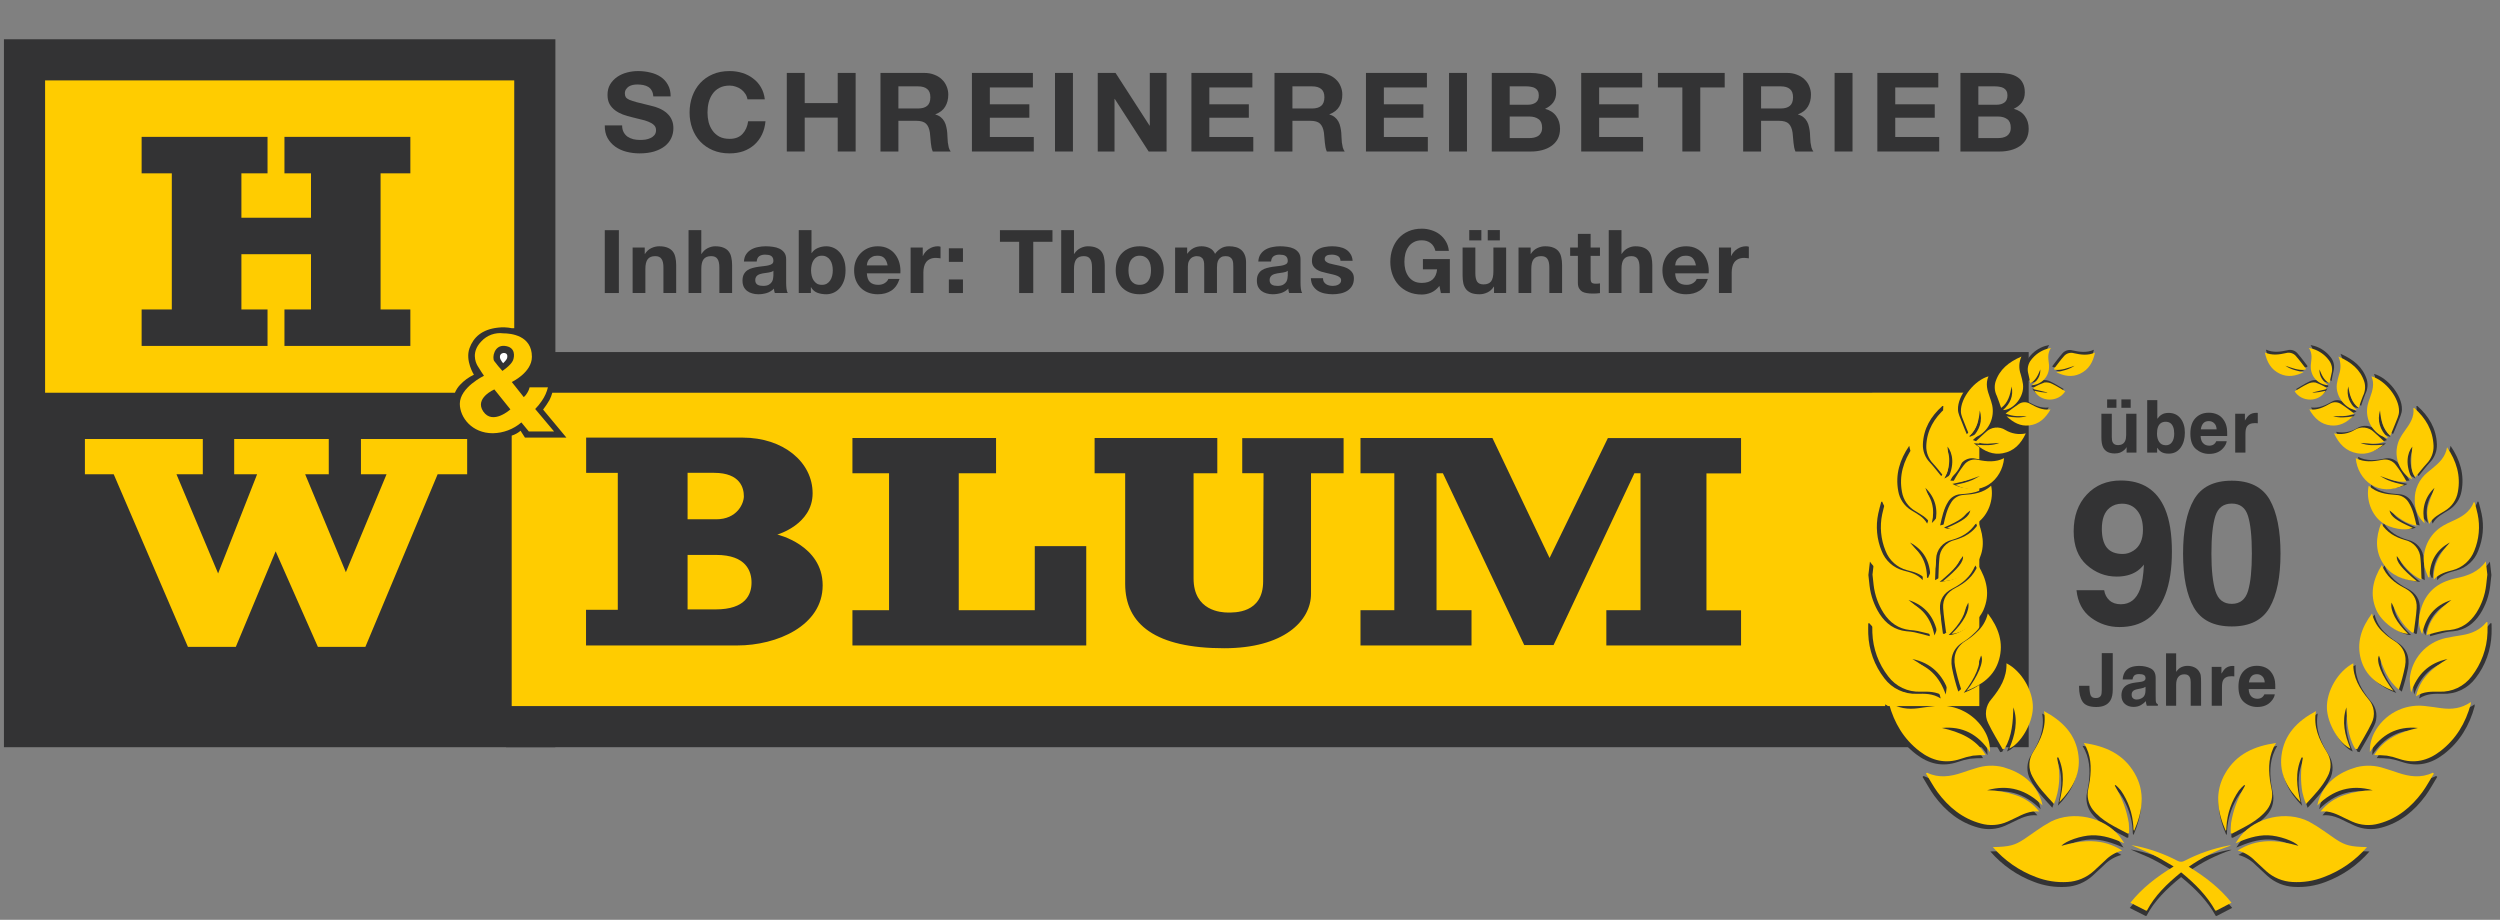 <svg width="318" height="117" viewBox="0 0 318 117" fill="none" xmlns="http://www.w3.org/2000/svg">
<rect x="0" y="0" width="318" height="117" fill="#808080" stroke="none"/>
<g clip-path="url(#clip0_2993_246)">
<path d="M70.645 4.992H0.5V95.043H70.645V4.992Z" fill="#333334"/>
<path d="M258.049 44.781H64.364V95.042H258.049V44.781Z" fill="#333334"/>
<path d="M59.423 60.33V55.838H45.912V60.33H49.168L43.995 72.784L38.818 60.33H41.819V55.838H29.789V60.33H32.703L27.743 72.94L22.448 60.33H25.797V55.838H10.801V60.33H14.466L23.904 82.282H29.995L35.063 70.13L40.435 82.282H46.476L55.666 60.33H59.423Z" fill="#FFCC00"/>
<path d="M64.051 44.893C64.614 44.893 64.542 45.34 64.513 45.516C64.471 45.761 64.001 46.2 64.001 46.2C64.001 46.2 63.589 45.761 63.589 45.411C63.583 45.35 63.59 45.288 63.608 45.229C63.626 45.17 63.656 45.116 63.695 45.069C63.735 45.022 63.783 44.983 63.838 44.954C63.893 44.926 63.953 44.908 64.014 44.903H64.051" fill="white"/>
<path d="M52.197 44.002H36.182V39.364H39.559V32.336H30.706V39.364H34.03V44.002H18.015V39.364H21.854V22.044H18.015V17.411H34.03V22.046H30.706V27.699H39.559V22.046H36.182V17.411H52.197V22.046H48.409V39.367H52.197V44.002ZM65.411 41.747V10.229H5.735V49.959H57.865C58.023 49.577 58.252 49.228 58.54 48.93C59.033 48.402 59.624 47.972 60.28 47.665C60.28 47.665 59.154 45.883 59.718 44.303C60.216 42.904 61.3 41.91 63.301 41.679C63.897 41.603 64.502 41.626 65.091 41.745L65.411 41.747ZM94.617 63.099C94.617 62.131 94.208 60.144 90.831 60.144H87.46V66.054H91.092C93.752 66.054 94.622 64.067 94.622 63.099H94.617ZM95.595 74.1C95.595 72.675 94.928 70.586 91.092 70.586H87.46V77.515H91.04C94.828 77.515 95.595 75.63 95.595 74.103V74.1ZM221.461 82.102H204.326V77.62H208.673V60.199H207.895L197.614 82.05H193.881L183.536 60.199H182.727V77.62H187.177V82.102H173.054V77.62H177.357V60.199H173.054V55.717H189.839L197.105 70.975L204.523 55.719H221.461V60.215H217.061V77.635H221.461V82.102ZM170.906 60.199H166.761V75.531C166.761 78.995 163.282 82.456 155.71 82.456C147.037 82.456 143.122 79.451 143.122 74.258V60.199H139.234V55.717H154.84V60.199H151.822V73.583C151.822 77.709 155.352 77.914 156.169 77.914C156.986 77.914 160.672 78.066 160.672 73.94C160.672 70.468 160.709 62.595 160.722 60.189H158.012V55.727H170.906V60.199ZM138.158 82.102H108.429V77.62H113.087V60.199H108.429V55.717H126.698V60.199H121.953V77.62H131.623V69.468H138.171V82.102H138.158ZM98.861 67.991C98.861 67.991 104.643 69.316 104.643 74.46C104.643 79.604 98.811 82.102 93.787 82.102H74.542V77.567H78.583V60.147H74.558V55.664H94.462C99.629 55.664 103.365 58.771 103.365 62.75C103.365 66.728 98.861 67.999 98.861 67.999V67.991ZM251.769 89.808V49.951L70.253 49.959C70.166 50.276 70.047 50.584 69.899 50.877C69.653 51.302 69.38 51.71 69.082 52.1L72.048 55.664H66.775L66.214 54.79C65.886 55.072 65.502 55.283 65.088 55.41V89.808H251.769Z" fill="#FFCC00"/>
<path d="M63.915 47.19C63.54 46.785 63.188 46.36 62.86 45.917C62.578 45.484 62.86 43.878 64.178 43.998C65.639 44.132 65.433 45.387 65.254 45.836C64.99 46.471 63.899 47.184 63.899 47.184L63.915 47.19ZM62.876 49.528L64.922 52.074C64.922 52.074 62.67 54.113 61.468 52.336C60.324 50.641 62.876 49.536 62.876 49.536V49.528ZM66.633 50.525L65.098 48.591C65.098 48.591 67.658 47.394 67.658 45.382C67.658 42.657 64.972 42.4 64.025 42.4C63.511 42.333 62.989 42.391 62.502 42.568C62.014 42.745 61.578 43.037 61.228 43.419C59.947 44.731 60.461 46.043 60.741 46.526C61.02 47.009 61.561 47.799 61.561 47.799C61.561 47.799 58.489 49.276 58.489 51.362C58.489 53.095 60.026 55.108 62.686 55.108C64.022 55.087 65.308 54.6 66.319 53.732L67.265 54.879H70.476L68.077 52.026C68.394 51.704 68.678 51.352 68.929 50.977C69.288 50.46 69.548 49.882 69.696 49.271H67.368C67.31 49.508 67.215 49.735 67.086 49.943C66.969 50.161 66.813 50.355 66.625 50.517" fill="#FFCC00"/>
<g style="mix-blend-mode:hard-light">
<path d="M316.907 73.142C316.857 73.595 316.816 74.048 316.756 74.501C316.609 75.78 316.171 77.009 315.478 78.095C314.672 79.331 313.588 80.136 312.067 80.297C311.732 80.318 311.399 80.36 311.069 80.422C310.411 80.57 309.762 80.737 309.092 80.926C309.35 78.941 310.691 77.608 312.269 76.422C310.131 77.102 308.944 78.592 308.509 80.825C308.128 80.09 308.002 79.249 308.153 78.435C308.556 76.167 309.765 74.542 312.055 73.834C312.344 73.746 312.634 73.658 312.933 73.598C314.439 73.284 315.812 72.761 316.712 71.438L316.907 73.142Z" fill="#333334"/>
</g>
<g style="mix-blend-mode:hard-light">
<path d="M301.397 108.308C299.892 110.046 297.975 111.378 295.82 112.182C294.535 112.679 293.159 112.893 291.784 112.811C290.528 112.746 289.334 112.251 288.402 111.409C287.904 110.962 287.426 110.497 286.934 110.044C286.331 109.421 285.569 108.973 284.73 108.748C287.249 107.135 289.882 107.371 292.558 108.144C292.023 107.515 290.017 106.824 288.635 106.786C287.155 106.745 285.823 107.229 284.46 107.808C284.667 107.493 284.856 107.179 285.089 106.89C287.082 104.431 291.015 103.579 293.887 105.003C294.558 105.369 295.207 105.774 295.83 106.217C296.349 106.56 296.84 106.943 297.36 107.28C298.597 108.097 299.268 108.261 301.397 108.308Z" fill="#333334"/>
</g>
<g style="mix-blend-mode:hard-light">
<path d="M310.014 98.82C309.52 99.626 309.069 100.471 308.518 101.229C307.095 103.15 305.319 104.623 302.945 105.267C301.797 105.596 300.57 105.507 299.481 105.016C299.144 104.865 298.814 104.701 298.486 104.547C297.542 104.082 296.616 103.588 295.413 103.711C296.207 102.711 297.282 101.971 298.499 101.584C299.67 101.185 300.898 100.978 302.136 100.971C299.371 100.185 297.035 100.921 295.001 102.93C295.048 102.726 295.076 102.515 295.142 102.32C295.945 99.959 297.721 98.666 300.039 97.997C301.224 97.696 302.471 97.746 303.628 98.141C304.208 98.314 304.784 98.506 305.357 98.704C306.859 99.217 308.364 99.437 309.879 98.704L310.014 98.82Z" fill="#333334"/>
</g>
<g style="mix-blend-mode:hard-light">
<path d="M302.322 96.433C303.582 94.298 305.676 93.455 307.965 92.933C305.298 92.672 303.286 93.744 301.765 96.04C301.738 95.159 301.943 94.285 302.36 93.508C302.965 92.37 303.894 91.437 305.031 90.828C306.167 90.219 307.459 89.961 308.743 90.087C309.49 90.162 310.233 90.282 310.976 90.382C312.317 90.565 313.59 90.42 314.774 89.59C314.786 89.672 314.786 89.756 314.774 89.838C314.112 92.279 312.884 94.364 310.847 95.93C309.253 97.156 307.502 97.59 305.538 96.924C305.026 96.74 304.499 96.601 303.963 96.509C303.418 96.455 302.87 96.43 302.322 96.433Z" fill="#333334"/>
</g>
<g style="mix-blend-mode:hard-light">
<path d="M289.675 94.869C288.711 96.423 288.686 98.014 288.884 99.618C288.934 100.024 289.032 100.426 289.101 100.832C289.201 101.283 289.202 101.75 289.104 102.202C289.006 102.653 288.812 103.078 288.535 103.448C287.351 104.964 285.619 105.694 283.994 106.572L283.833 106.512C283.817 106.068 283.833 105.623 283.88 105.181C284.151 103.551 284.724 101.987 285.571 100.568C285.609 100.505 285.644 100.439 285.678 100.376L285.584 100.285C285.333 100.503 285.101 100.743 284.891 101.002C283.938 102.378 283.382 103.989 283.282 105.66C283.286 105.802 283.278 105.943 283.26 106.084C283.26 106.109 283.225 106.135 283.181 106.201C282.101 103.684 281.707 101.203 283.147 98.747C284.586 96.291 286.872 95.272 289.675 94.869Z" fill="#333334"/>
</g>
<g style="mix-blend-mode:hard-light">
<path d="M316.926 79.295C316.926 79.745 316.948 80.198 316.926 80.644C316.853 82.688 316.138 84.658 314.883 86.274C314.403 86.915 313.775 87.43 313.052 87.774C312.329 88.119 311.533 88.283 310.732 88.252C309.734 88.236 308.717 88.198 307.712 88.843C308.266 86.466 309.882 85.138 311.778 84.038C309.35 84.541 307.863 86.035 307.079 88.34C306.969 87.749 306.912 87.149 306.909 86.547C307.03 85.298 307.545 84.12 308.38 83.181C309.215 82.243 310.326 81.594 311.554 81.327C312.225 81.185 312.905 81.075 313.582 80.968C314.842 80.77 315.978 80.305 316.8 79.264L316.926 79.295Z" fill="#333334"/>
</g>
<g style="mix-blend-mode:hard-light">
<path d="M292.964 96.743C292.101 98.629 292.334 100.548 292.828 102.494C291.2 100.828 290.082 98.928 290.372 96.519C290.702 93.796 292.4 92.044 294.818 90.758C294.459 92.77 295.218 94.418 296.195 96.007C296.506 96.48 296.681 97.031 296.7 97.597C296.719 98.163 296.581 98.724 296.302 99.218C295.634 100.519 294.626 101.554 293.527 102.752C293.339 102.257 293.184 101.749 293.064 101.233C292.826 99.826 292.836 98.388 293.093 96.985C293.1 96.91 293.114 96.837 293.134 96.764L292.964 96.743Z" fill="#333334"/>
</g>
<g style="mix-blend-mode:hard-light">
<path d="M299.873 95.62C298.9 93.966 298.793 92.123 298.743 90.274C298.113 92.117 298.547 93.868 299.265 95.589C297.807 94.96 296.293 92.372 296.23 90.375C296.164 88.173 297.691 85.566 299.634 84.588C299.571 86.425 300.462 87.856 301.564 89.201C301.942 89.617 302.185 90.138 302.261 90.694C302.336 91.25 302.242 91.817 301.989 92.318C301.441 93.469 300.755 94.557 300.128 95.674L299.873 95.62Z" fill="#333334"/>
</g>
<g style="mix-blend-mode:hard-light">
<path d="M309.998 73.787C309.9 71.743 310.864 70.328 312.079 68.997C310.281 69.957 309.472 71.494 309.45 73.495H309.302C309.115 73.086 308.956 72.666 308.827 72.237C308.601 71.192 308.714 70.103 309.149 69.127C309.585 68.151 310.32 67.339 311.248 66.808C311.595 66.614 311.95 66.434 312.316 66.274C313.509 65.739 314.649 65.145 315.15 63.799L315.269 63.824C315.402 64.334 315.562 64.837 315.66 65.349C315.991 66.93 315.839 68.573 315.225 70.067C314.995 70.671 314.625 71.212 314.145 71.645C313.665 72.079 313.089 72.392 312.464 72.561C311.607 72.793 310.735 72.995 309.998 73.787Z" fill="#333334"/>
</g>
<g style="mix-blend-mode:hard-light">
<path d="M302.046 78.16C302.261 79.11 302.774 79.967 303.51 80.607C303.892 80.983 304.314 81.315 304.769 81.598C306.095 82.381 306.571 83.529 306.3 84.981C306.098 85.996 305.832 86.997 305.503 87.978C304.067 86.821 303.488 85.214 302.943 83.598C302.508 84.29 303.352 86.328 304.81 88.145C302.845 87.387 301.227 86.258 300.622 84.107C300.018 81.956 300.66 80.003 302.046 78.16Z" fill="#333334"/>
</g>
<g style="mix-blend-mode:hard-light">
<path d="M311.711 56.707C312.921 58.478 313.503 60.368 313.106 62.478C313.02 62.981 312.825 63.459 312.536 63.88C312.247 64.301 311.87 64.654 311.431 64.915C310.71 65.368 309.91 65.73 309.431 66.598C309.113 65.823 309.069 64.964 309.305 64.16C309.513 63.409 309.825 62.685 310.093 61.943C308.783 63.22 308.417 64.755 308.833 66.525C308.413 66.15 308.081 65.688 307.859 65.171C307.638 64.653 307.533 64.094 307.551 63.532C307.529 62.847 307.666 62.166 307.953 61.544C308.24 60.921 308.669 60.374 309.205 59.946C309.416 59.773 309.617 59.597 309.834 59.427C310.716 58.713 311.526 57.94 311.711 56.707Z" fill="#333334"/>
</g>
<g style="mix-blend-mode:hard-light">
<path d="M307.21 80.626C305.893 79.657 305.226 78.233 304.564 76.754C304.341 77.783 305.194 79.349 306.693 80.78C305.345 80.78 303.254 79.236 302.599 77.704C301.724 75.679 302.149 73.792 303.308 71.908C303.878 73.361 304.955 74.22 306.221 74.868C307.301 75.424 307.871 76.276 307.795 77.465C307.735 78.513 307.553 79.553 307.424 80.61L307.21 80.626Z" fill="#333334"/>
</g>
<g style="mix-blend-mode:hard-light">
<path d="M307.643 60.561C307.076 59.932 306.979 59.111 307.24 56.62C306.55 57.467 306.295 59.026 307.24 60.872C307.056 60.777 306.878 60.672 306.705 60.558C306 59.982 305.508 59.189 305.305 58.303C305.103 57.416 305.202 56.488 305.587 55.664C305.793 55.271 306.031 54.896 306.298 54.542C306.928 53.671 307.527 52.793 307.372 51.648C307.445 51.648 307.483 51.626 307.498 51.648C308.956 52.947 309.892 54.51 309.973 56.498C309.991 56.926 309.92 57.354 309.767 57.754C309.614 58.155 309.381 58.52 309.082 58.828C308.578 59.376 308.115 59.986 307.643 60.561Z" fill="#333334"/>
</g>
<g style="mix-blend-mode:hard-light">
<path d="M303.215 66.529C303.955 67.718 305.048 68.322 306.279 68.674C306.836 68.795 307.337 69.099 307.701 69.536C308.066 69.974 308.274 70.52 308.292 71.089C308.374 71.935 308.38 72.791 308.424 73.794C306.906 73.096 306.075 71.907 305.237 70.743C305.149 71.47 305.845 72.357 307.848 74.02C306.024 73.829 304.494 73.266 303.505 71.759C302.422 70.108 302.513 68.363 303.215 66.529Z" fill="#333334"/>
</g>
<g style="mix-blend-mode:hard-light">
<path d="M304.387 55.23C303.442 54.378 303.181 53.199 303.074 51.953C302.69 53.312 303.074 54.469 304.072 55.472L303.99 55.557C303.702 55.45 303.42 55.325 303.146 55.183C302.502 54.783 301.997 54.195 301.698 53.499C301.399 52.803 301.321 52.032 301.474 51.29C301.563 50.937 301.673 50.59 301.805 50.252C302.12 49.378 302.381 48.5 301.972 47.557C303.757 48.054 305.577 50.34 305.524 52.082C305.524 52.595 305.247 53.107 305.064 53.604C304.882 54.101 304.623 54.67 304.387 55.23Z" fill="#333334"/>
</g>
<g style="mix-blend-mode:hard-light">
<path d="M307.78 66.835C306.328 66.564 305.33 65.706 304.294 64.857C304.473 65.665 305.176 66.184 307.289 67.102C306.416 67.558 304.401 67.209 303.33 66.417C301.967 65.41 301.246 63.448 301.614 61.668C302.625 62.611 303.872 62.778 305.157 62.86C305.486 62.876 305.806 62.973 306.087 63.144C306.369 63.315 306.603 63.553 306.769 63.838C307.326 64.725 307.534 65.728 307.78 66.835Z" fill="#333334"/>
</g>
<g style="mix-blend-mode:hard-light">
<path d="M299.948 58.113C301.05 58.673 302.178 58.566 303.324 58.33C303.655 58.254 304.002 58.276 304.321 58.394C304.64 58.512 304.917 58.721 305.119 58.994C305.633 59.667 306.091 60.381 306.489 61.129C305.229 61.292 304.184 60.792 303.066 60.409C303.381 60.582 303.68 60.78 304.011 60.921C304.363 61.072 304.724 61.198 305.094 61.299C305.456 61.399 305.831 61.465 306.231 61.556C302.902 63.242 300.191 60.943 299.948 58.113Z" fill="#333334"/>
</g>
<g style="mix-blend-mode:hard-light">
<path d="M297.713 45.002C299.353 45.716 300.547 46.675 301.063 48.291C301.227 48.894 301.161 49.537 300.877 50.093C300.673 50.584 300.518 51.094 300.326 51.635C299.419 50.974 299.161 49.939 298.975 48.867C298.72 50.078 299.139 51.069 300.087 51.911C298.771 51.911 297.291 50.194 297.511 48.559C297.578 48.133 297.675 47.713 297.801 47.301C298.069 46.552 298.037 45.728 297.713 45.002Z" fill="#333334"/>
</g>
<g style="mix-blend-mode:hard-light">
<path d="M297.147 54.923C298.05 55.118 298.993 54.96 299.783 54.483C300.171 54.233 300.633 54.124 301.092 54.174C301.55 54.224 301.978 54.431 302.302 54.759C302.733 55.13 303.14 55.53 303.618 55.976C302.554 56.445 301.549 56.193 300.551 56.146C301.461 56.526 302.419 56.46 303.499 56.385C302.447 57.243 301.389 57.718 300.123 57.485C298.668 57.221 297.783 56.278 297.147 54.923Z" fill="#333334"/>
</g>
<g style="mix-blend-mode:hard-light">
<path d="M299.746 52.352C298.764 52.798 297.888 52.688 297.022 52.692C297.838 52.949 298.663 52.874 299.62 52.714C298.738 53.534 297.844 54.015 296.723 53.893C295.463 53.751 294.632 52.993 293.961 51.833C295.026 51.959 295.851 51.519 296.638 51.075C296.855 50.95 297.103 50.889 297.353 50.9C297.603 50.91 297.846 50.99 298.052 51.132C298.6 51.484 299.107 51.893 299.746 52.352Z" fill="#333334"/>
</g>
<g style="mix-blend-mode:hard-light">
<path d="M293.416 46.707C292.512 46.814 291.703 46.456 290.865 46.188C291.568 46.679 292.386 46.852 293.218 47.018C292.229 47.515 291.212 47.713 290.169 47.223C289.039 46.695 288.494 45.732 288.23 44.475C289.174 44.89 290.059 44.751 290.95 44.553C291.167 44.49 291.398 44.488 291.616 44.546C291.834 44.605 292.032 44.723 292.188 44.886C292.667 45.421 293.085 46.012 293.529 46.578L293.416 46.707Z" fill="#333334"/>
</g>
<g style="mix-blend-mode:hard-light">
<path d="M296.412 48.705C296.102 48.692 295.797 48.618 295.516 48.487C295.234 48.356 294.981 48.171 294.771 47.942C294.561 47.713 294.398 47.446 294.292 47.154C294.186 46.863 294.138 46.553 294.151 46.243V46.111C294.214 45.391 294.425 44.664 293.909 43.891C294.148 43.947 294.29 43.969 294.425 44.013C295.238 44.264 295.95 44.763 296.463 45.441C296.661 45.689 296.797 45.981 296.859 46.292C296.921 46.604 296.907 46.926 296.819 47.23C296.715 47.62 296.658 48.026 296.57 48.467C295.855 48.083 295.556 47.382 295.272 46.664C295.231 47.539 295.682 48.152 296.412 48.705Z" fill="#333334"/>
</g>
<g style="mix-blend-mode:hard-light">
<path d="M296.056 49.425C295.212 50.937 292.96 50.912 292.069 49.485C292.617 49.17 293.152 48.812 293.726 48.541C294.038 48.372 294.396 48.306 294.749 48.353C295.236 48.525 295.705 48.746 296.147 49.013V49.208L294.39 49.636V49.676C294.673 49.648 294.957 49.629 295.237 49.585C295.517 49.541 295.769 49.485 296.056 49.425Z" fill="#333334"/>
</g>
<g style="mix-blend-mode:hard-light">
<path d="M237.659 73.142C237.71 73.595 237.748 74.048 237.807 74.501C237.958 75.78 238.397 77.008 239.089 78.095C239.892 79.331 240.978 80.136 242.499 80.297C242.834 80.318 243.168 80.36 243.498 80.422C244.156 80.57 244.804 80.737 245.475 80.926C245.217 78.941 243.876 77.608 242.298 76.422C244.433 77.102 245.62 78.592 246.058 80.825C246.439 80.09 246.564 79.249 246.414 78.435C246.007 76.167 244.801 74.542 242.512 73.834C242.222 73.746 241.929 73.658 241.633 73.598C240.128 73.284 238.755 72.761 237.855 71.438L237.659 73.142Z" fill="#333334"/>
</g>
<g style="mix-blend-mode:hard-light">
<path d="M253.17 108.308C254.675 110.046 256.592 111.378 258.747 112.182C260.031 112.679 261.408 112.893 262.783 112.811C264.039 112.746 265.233 112.251 266.165 111.409C266.66 110.962 267.141 110.497 267.632 110.044C268.236 109.421 268.998 108.973 269.837 108.748C267.318 107.135 264.685 107.371 262.009 108.144C262.544 107.515 264.55 106.824 265.932 106.786C267.412 106.745 268.744 107.229 270.107 107.808C269.896 107.493 269.708 107.179 269.478 106.89C267.484 104.431 263.555 103.579 260.68 105.003C260.01 105.369 259.362 105.774 258.74 106.217C258.221 106.56 257.73 106.943 257.21 107.28C255.969 108.097 255.299 108.261 253.17 108.308Z" fill="#333334"/>
</g>
<g style="mix-blend-mode:hard-light">
<path d="M244.548 98.821C245.046 99.626 245.493 100.472 246.047 101.23C247.47 103.151 249.246 104.623 251.62 105.268C252.768 105.597 253.996 105.508 255.084 105.016C255.418 104.866 255.751 104.702 256.079 104.548C257.023 104.083 257.949 103.588 259.152 103.712C258.358 102.712 257.283 101.972 256.066 101.585C254.895 101.186 253.667 100.979 252.429 100.972C255.194 100.186 257.53 100.922 259.564 102.931C259.517 102.726 259.489 102.516 259.423 102.321C258.62 99.96 256.844 98.667 254.523 97.997C253.339 97.695 252.093 97.746 250.937 98.142C250.357 98.315 249.781 98.507 249.208 98.705C247.703 99.217 246.201 99.438 244.687 98.705L244.548 98.821Z" fill="#333334"/>
</g>
<g style="mix-blend-mode:hard-light">
<path d="M252.245 96.433C250.986 94.298 248.892 93.455 246.602 92.933C249.27 92.672 251.282 93.744 252.803 96.04C252.828 95.159 252.623 94.286 252.208 93.508C251.602 92.37 250.672 91.438 249.535 90.828C248.398 90.219 247.106 89.961 245.821 90.087C245.075 90.162 244.335 90.282 243.592 90.382C242.25 90.565 240.978 90.42 239.794 89.59C239.782 89.672 239.782 89.756 239.794 89.838C240.455 92.279 241.684 94.364 243.718 95.93C245.311 97.156 247.065 97.59 249.03 96.924C249.542 96.738 250.069 96.6 250.605 96.509C251.15 96.455 251.698 96.43 252.245 96.433Z" fill="#333334"/>
</g>
<g style="mix-blend-mode:hard-light">
<path d="M264.893 94.869C265.857 96.423 265.879 98.014 265.684 99.618C265.633 100.024 265.536 100.426 265.466 100.832C265.367 101.283 265.366 101.75 265.464 102.202C265.562 102.653 265.756 103.078 266.033 103.448C267.217 104.964 268.949 105.694 270.574 106.572L270.731 106.512C270.748 106.068 270.733 105.624 270.687 105.181C270.417 103.551 269.843 101.987 268.996 100.568L268.886 100.376L268.984 100.285C269.235 100.503 269.467 100.743 269.676 101.002C270.629 102.378 271.185 103.989 271.282 105.66C271.278 105.802 271.287 105.944 271.308 106.084C271.308 106.109 271.339 106.135 271.386 106.201C272.466 103.684 272.86 101.203 271.421 98.747C269.982 96.291 267.696 95.272 264.893 94.869Z" fill="#333334"/>
</g>
<g style="mix-blend-mode:hard-light">
<path d="M237.641 79.295C237.641 79.745 237.619 80.198 237.641 80.644C237.716 82.688 238.431 84.657 239.684 86.274C240.164 86.915 240.792 87.43 241.515 87.774C242.238 88.119 243.034 88.283 243.835 88.252C244.833 88.236 245.853 88.198 246.858 88.843C246.304 86.466 244.688 85.138 242.792 84.038C245.22 84.541 246.707 86.035 247.491 88.34C247.601 87.749 247.658 87.149 247.661 86.547C247.54 85.298 247.025 84.12 246.19 83.181C245.355 82.243 244.244 81.594 243.016 81.327C242.345 81.185 241.665 81.075 240.988 80.968C239.728 80.77 238.592 80.305 237.767 79.264L237.641 79.295Z" fill="#333334"/>
</g>
<g style="mix-blend-mode:hard-light">
<path d="M261.615 96.743C262.478 98.629 262.245 100.548 261.754 102.494C263.382 100.828 264.5 98.928 264.21 96.519C263.895 93.796 262.179 92.044 259.764 90.758C260.123 92.77 259.364 94.418 258.385 96.007C258.076 96.48 257.903 97.028 257.884 97.592C257.865 98.157 258.001 98.716 258.278 99.208C258.945 100.51 259.956 101.544 261.055 102.743C261.783 100.909 261.933 98.897 261.486 96.975L261.449 96.755L261.615 96.743Z" fill="#333334"/>
</g>
<g style="mix-blend-mode:hard-light">
<path d="M254.687 95.62C255.66 93.966 255.767 92.123 255.818 90.274C256.447 92.117 256.013 93.868 255.292 95.589C256.753 94.96 258.268 92.372 258.327 90.375C258.397 88.173 256.869 85.566 254.926 84.588C254.989 86.425 254.098 87.856 252.996 89.201C252.618 89.617 252.376 90.138 252.3 90.694C252.224 91.25 252.318 91.817 252.571 92.318C253.119 93.469 253.805 94.557 254.432 95.674L254.687 95.62Z" fill="#333334"/>
</g>
<g style="mix-blend-mode:hard-light">
<path d="M244.567 73.787C244.662 71.743 243.698 70.328 242.486 68.998C244.284 69.957 245.093 71.495 245.115 73.495H245.263C245.45 73.087 245.609 72.666 245.739 72.237C245.962 71.194 245.848 70.107 245.413 69.133C244.978 68.159 244.244 67.349 243.317 66.818C242.971 66.623 242.615 66.444 242.25 66.284C241.056 65.749 239.916 65.155 239.416 63.809L239.293 63.834C239.164 64.343 239.003 64.847 238.906 65.359C238.575 66.939 238.726 68.583 239.34 70.076C239.57 70.68 239.941 71.222 240.421 71.655C240.901 72.088 241.477 72.402 242.102 72.57C242.958 72.793 243.846 72.995 244.567 73.787Z" fill="#333334"/>
</g>
<g style="mix-blend-mode:hard-light">
<path d="M252.521 78.16C252.305 79.11 251.792 79.967 251.057 80.607C250.684 80.978 250.271 81.305 249.825 81.585C248.5 82.368 248.027 83.516 248.298 84.969C248.5 85.984 248.766 86.985 249.095 87.966C250.531 86.809 251.11 85.202 251.652 83.585C252.089 84.277 251.242 86.315 249.787 88.133C251.752 87.375 253.371 86.246 253.976 84.095C254.58 81.944 253.922 80.003 252.521 78.16Z" fill="#333334"/>
</g>
<g style="mix-blend-mode:hard-light">
<path d="M242.855 56.709C241.643 58.48 241.063 60.37 241.46 62.48C241.547 62.983 241.741 63.461 242.03 63.882C242.319 64.302 242.696 64.656 243.135 64.917C243.856 65.37 244.656 65.732 245.132 66.6C245.452 65.826 245.498 64.966 245.261 64.162C245.053 63.411 244.741 62.687 244.47 61.945C245.784 63.222 246.146 64.757 245.73 66.527C246.151 66.153 246.484 65.69 246.706 65.173C246.928 64.656 247.033 64.096 247.015 63.533C247.038 62.849 246.9 62.168 246.613 61.545C246.326 60.923 245.898 60.376 245.362 59.948C245.151 59.775 244.946 59.599 244.732 59.429C243.85 58.715 243.038 57.942 242.855 56.709Z" fill="#333334"/>
</g>
<g style="mix-blend-mode:hard-light">
<path d="M247.357 80.626C248.673 79.657 249.34 78.233 250.002 76.754C250.225 77.783 249.372 79.349 247.87 80.78C249.221 80.78 251.312 79.236 251.964 77.704C252.839 75.679 252.411 73.792 251.255 71.908C250.685 73.361 249.605 74.22 248.342 74.868C247.262 75.424 246.689 76.276 246.768 77.465C246.831 78.513 247.013 79.553 247.142 80.61L247.357 80.626Z" fill="#333334"/>
</g>
<g style="mix-blend-mode:hard-light">
<path d="M246.922 60.561C247.489 59.932 247.587 59.111 247.325 56.62C248.015 57.467 248.27 59.026 247.325 60.872C247.509 60.777 247.688 60.672 247.861 60.558C248.565 59.982 249.058 59.189 249.26 58.303C249.463 57.416 249.364 56.488 248.979 55.664C248.773 55.271 248.535 54.896 248.267 54.542C247.637 53.671 247.039 52.793 247.193 51.648C247.121 51.648 247.08 51.626 247.067 51.648C245.609 52.947 244.674 54.51 244.592 56.498C244.574 56.926 244.643 57.354 244.796 57.755C244.95 58.156 245.183 58.521 245.483 58.828C245.987 59.376 246.45 59.986 246.922 60.561Z" fill="#333334"/>
</g>
<g style="mix-blend-mode:hard-light">
<path d="M251.351 66.529C250.607 67.718 249.518 68.322 248.287 68.674C247.73 68.795 247.229 69.099 246.865 69.536C246.5 69.974 246.292 70.52 246.274 71.089C246.193 71.935 246.186 72.791 246.142 73.794C247.66 73.096 248.488 71.907 249.329 70.743C249.417 71.47 248.721 72.357 246.718 74.02C248.542 73.829 250.072 73.266 251.061 71.759C252.141 70.108 252.053 68.363 251.351 66.529Z" fill="#333334"/>
</g>
<g style="mix-blend-mode:hard-light">
<path d="M250.175 55.23C251.12 54.378 251.381 53.199 251.491 51.953C251.875 53.312 251.476 54.469 250.493 55.472L250.575 55.557C250.864 55.45 251.146 55.325 251.419 55.183C252.062 54.782 252.568 54.194 252.866 53.498C253.164 52.802 253.242 52.031 253.088 51.29C253.006 50.937 252.901 50.59 252.773 50.252C252.458 49.378 252.197 48.5 252.606 47.557C250.821 48.054 249 50.34 249.054 52.082C249.054 52.595 249.331 53.107 249.514 53.604C249.696 54.101 249.942 54.67 250.175 55.23Z" fill="#333334"/>
</g>
<g style="mix-blend-mode:hard-light">
<path d="M246.788 66.835C248.239 66.564 249.238 65.706 250.274 64.857C250.094 65.665 249.392 66.184 247.279 67.102C248.151 67.558 250.167 67.209 251.237 66.417C252.601 65.41 253.322 63.448 252.953 61.668C251.943 62.611 250.696 62.778 249.411 62.86C249.082 62.876 248.762 62.973 248.48 63.144C248.199 63.315 247.964 63.553 247.798 63.838C247.241 64.725 247.033 65.728 246.788 66.835Z" fill="#333334"/>
</g>
<g style="mix-blend-mode:hard-light">
<path d="M254.618 58.113C253.513 58.673 252.389 58.566 251.242 58.33C250.911 58.254 250.565 58.276 250.246 58.394C249.927 58.512 249.649 58.721 249.447 58.994C248.933 59.667 248.475 60.381 248.078 61.129C249.337 61.292 250.38 60.792 251.501 60.409C251.186 60.582 250.871 60.78 250.556 60.921C250.203 61.07 249.842 61.197 249.473 61.299C249.107 61.399 248.736 61.465 248.336 61.556C251.664 63.242 254.373 60.943 254.618 58.113Z" fill="#333334"/>
</g>
<g style="mix-blend-mode:hard-light">
<path d="M256.855 45.002C255.214 45.716 254.02 46.675 253.504 48.291C253.34 48.894 253.406 49.537 253.69 50.093C253.894 50.584 254.049 51.094 254.241 51.635C255.148 50.974 255.406 49.939 255.592 48.867C255.847 50.078 255.428 51.069 254.48 51.911C255.796 51.911 257.277 50.194 257.053 48.559C256.989 48.133 256.893 47.712 256.766 47.301C256.496 46.552 256.527 45.728 256.855 45.002Z" fill="#333334"/>
</g>
<g style="mix-blend-mode:hard-light">
<path d="M257.418 54.922C256.516 55.117 255.573 54.959 254.783 54.482C254.395 54.232 253.933 54.124 253.474 54.174C253.015 54.224 252.588 54.431 252.263 54.758C251.835 55.129 251.429 55.529 250.95 55.975C252.015 56.444 253.019 56.192 254.017 56.145C253.107 56.526 252.15 56.459 251.067 56.384C252.122 57.242 253.18 57.717 254.443 57.484C255.897 57.22 256.782 56.277 257.418 54.922Z" fill="#333334"/>
</g>
<g style="mix-blend-mode:hard-light">
<path d="M254.816 52.352C255.801 52.798 256.677 52.688 257.543 52.691C256.727 52.949 255.902 52.874 254.942 52.713C255.827 53.534 256.721 54.015 257.839 53.893C259.098 53.751 259.933 52.993 260.604 51.833C259.539 51.959 258.73 51.519 257.927 51.075C257.709 50.95 257.461 50.889 257.21 50.9C256.96 50.91 256.717 50.99 256.51 51.132C255.965 51.484 255.458 51.893 254.816 52.352Z" fill="#333334"/>
</g>
<g style="mix-blend-mode:hard-light">
<path d="M261.152 46.707C262.056 46.814 262.865 46.455 263.7 46.188C263.001 46.679 262.182 46.852 261.351 47.018C262.339 47.515 263.357 47.713 264.399 47.223C265.53 46.691 266.074 45.748 266.339 44.49C265.394 44.905 264.509 44.767 263.618 44.569C263.401 44.505 263.171 44.503 262.952 44.562C262.734 44.621 262.536 44.738 262.38 44.902C261.902 45.437 261.483 46.028 261.039 46.594L261.152 46.707Z" fill="#333334"/>
</g>
<g style="mix-blend-mode:hard-light">
<path d="M258.151 48.705C258.462 48.692 258.767 48.618 259.048 48.487C259.33 48.356 259.583 48.171 259.793 47.942C260.003 47.713 260.166 47.446 260.272 47.154C260.378 46.863 260.426 46.553 260.413 46.243V46.111C260.35 45.391 260.139 44.664 260.655 43.891C260.416 43.947 260.271 43.969 260.135 44.013C259.324 44.264 258.613 44.764 258.101 45.441C257.903 45.689 257.767 45.981 257.705 46.292C257.643 46.604 257.657 46.926 257.745 47.23C257.849 47.62 257.906 48.026 257.994 48.467C258.706 48.083 259.005 47.382 259.288 46.664C259.336 47.539 258.885 48.152 258.151 48.705Z" fill="#333334"/>
</g>
<g style="mix-blend-mode:hard-light">
<path d="M258.51 49.425C259.354 50.937 261.605 50.912 262.496 49.485C261.945 49.17 261.413 48.812 260.84 48.541C260.526 48.372 260.167 48.306 259.813 48.353C259.327 48.525 258.86 48.746 258.418 49.013V49.208L260.179 49.636V49.676C259.898 49.648 259.615 49.629 259.335 49.585C259.054 49.541 258.796 49.485 258.51 49.425Z" fill="#333334"/>
</g>
<g style="mix-blend-mode:hard-light">
<path d="M272.907 116.504L270.904 115.491C272.365 113.636 274.251 112.16 276.478 110.808C275.533 110.27 274.695 109.733 273.792 109.283C272.888 108.833 271.943 108.484 271.014 108.047C271.285 108.098 271.559 108.142 271.827 108.201C273.608 108.594 275.329 109.22 276.947 110.063C277.091 110.154 277.258 110.202 277.429 110.202C277.599 110.202 277.766 110.154 277.91 110.063C279.653 109.158 281.516 108.505 283.443 108.126C283.583 108.097 283.726 108.089 283.868 108.101C281.931 108.746 280.098 109.67 278.427 110.843C280.568 112.154 282.455 113.62 283.931 115.485L281.966 116.507H281.847C280.804 114.62 279.252 113.029 277.438 111.563C275.627 113.032 274.034 114.582 273.029 116.507L272.907 116.504Z" fill="#333334"/>
</g>
<path d="M316.39 73.088C316.34 73.535 316.299 73.981 316.24 74.427C316.095 75.689 315.663 76.9 314.979 77.97C314.183 79.189 313.114 79.982 311.613 80.14C311.282 80.162 310.953 80.203 310.628 80.264C309.978 80.41 309.338 80.574 308.676 80.76C308.931 78.804 310.255 77.49 311.812 76.321C309.702 76.991 308.53 78.46 308.101 80.661C307.725 79.936 307.601 79.108 307.75 78.305C308.148 76.07 309.341 74.468 311.601 73.77C311.887 73.683 312.172 73.597 312.468 73.538C313.953 73.228 315.308 72.713 316.197 71.408L316.39 73.088Z" fill="#FFCC00"/>
<path d="M301.082 107.751C299.597 109.464 297.704 110.776 295.578 111.569C294.31 112.059 292.952 112.27 291.595 112.189C290.356 112.125 289.177 111.637 288.257 110.807C287.766 110.367 287.294 109.908 286.809 109.462C286.213 108.848 285.462 108.407 284.634 108.185C287.12 106.594 289.718 106.828 292.359 107.59C291.831 106.97 289.851 106.288 288.487 106.25C287.027 106.21 285.712 106.688 284.367 107.258C284.572 106.949 284.758 106.638 284.988 106.353C286.955 103.929 290.836 103.089 293.67 104.493C294.333 104.853 294.973 105.253 295.588 105.689C296.1 106.027 296.585 106.405 297.098 106.738C298.319 107.544 298.981 107.705 301.082 107.751Z" fill="#FFCC00"/>
<path d="M309.587 98.4C309.1 99.193 308.655 100.027 308.111 100.774C306.707 102.667 304.954 104.119 302.611 104.754C301.479 105.078 300.267 104.99 299.193 104.506C298.861 104.357 298.534 104.196 298.211 104.044C297.279 103.585 296.365 103.098 295.178 103.219C295.962 102.234 297.022 101.505 298.224 101.124C299.379 100.73 300.591 100.526 301.813 100.52C299.084 99.745 296.779 100.47 294.771 102.45C294.818 102.249 294.846 102.041 294.911 101.849C295.704 99.522 297.456 98.248 299.743 97.588C300.913 97.291 302.144 97.341 303.286 97.73C303.857 97.901 304.426 98.09 304.992 98.285C306.474 98.79 307.959 99.007 309.454 98.285L309.587 98.4Z" fill="#FFCC00"/>
<path d="M301.995 96.046C303.238 93.941 305.305 93.11 307.564 92.596C304.932 92.338 302.946 93.396 301.445 95.658C301.418 94.79 301.621 93.929 302.032 93.163C302.629 92.041 303.546 91.122 304.668 90.521C305.789 89.921 307.065 89.666 308.332 89.791C309.068 89.865 309.801 89.983 310.535 90.082C311.859 90.262 313.114 90.119 314.283 89.301C314.295 89.382 314.295 89.465 314.283 89.546C313.63 91.951 312.418 94.006 310.407 95.55C308.835 96.759 307.107 97.187 305.168 96.529C304.663 96.349 304.143 96.212 303.614 96.12C303.076 96.068 302.536 96.043 301.995 96.046Z" fill="#FFCC00"/>
<path d="M289.513 94.506C288.563 96.037 288.538 97.606 288.733 99.187C288.783 99.586 288.88 99.983 288.948 100.383C289.046 100.828 289.047 101.289 288.95 101.734C288.854 102.179 288.662 102.598 288.388 102.962C287.22 104.456 285.511 105.175 283.907 106.04L283.749 105.981C283.733 105.543 283.749 105.105 283.795 104.67C284.062 103.064 284.628 101.522 285.464 100.123C285.501 100.06 285.536 99.996 285.57 99.934L285.477 99.844C285.229 100.059 285 100.296 284.793 100.551C283.853 101.907 283.303 103.495 283.205 105.141C283.209 105.281 283.201 105.421 283.183 105.559C283.183 105.584 283.149 105.609 283.105 105.674C282.04 103.195 281.651 100.749 283.071 98.328C284.492 95.907 286.748 94.903 289.513 94.506Z" fill="#FFCC00"/>
<path d="M316.408 79.154C316.408 79.597 316.43 80.044 316.408 80.484C316.336 82.499 315.63 84.44 314.391 86.032C313.918 86.664 313.298 87.172 312.585 87.512C311.871 87.851 311.085 88.013 310.295 87.982C309.31 87.967 308.306 87.93 307.315 88.565C307.862 86.222 309.456 84.913 311.327 83.829C308.931 84.324 307.464 85.797 306.69 88.069C306.582 87.486 306.526 86.895 306.523 86.302C306.642 85.071 307.151 83.909 307.974 82.984C308.798 82.06 309.895 81.42 311.106 81.156C311.768 81.017 312.44 80.909 313.108 80.803C314.351 80.608 315.473 80.149 316.284 79.123L316.408 79.154Z" fill="#FFCC00"/>
<path d="M292.76 96.352C291.909 98.212 292.139 100.102 292.626 102.022C291.02 100.378 289.916 98.506 290.202 96.132C290.529 93.448 292.204 91.721 294.591 90.453C294.236 92.437 294.985 94.061 295.949 95.627C296.256 96.094 296.429 96.636 296.448 97.194C296.466 97.753 296.33 98.305 296.054 98.791C295.395 100.074 294.401 101.095 293.316 102.276C293.13 101.788 292.978 101.288 292.86 100.778C292.625 99.392 292.634 97.974 292.887 96.591C292.895 96.517 292.908 96.445 292.928 96.374L292.76 96.352Z" fill="#FFCC00"/>
<path d="M299.579 95.245C298.619 93.615 298.513 91.798 298.463 89.975C297.842 91.792 298.27 93.519 298.978 95.214C297.539 94.594 296.044 92.043 295.982 90.075C295.917 87.905 297.425 85.335 299.343 84.371C299.281 86.181 300.16 87.592 301.248 88.918C301.621 89.328 301.859 89.841 301.934 90.389C302.009 90.938 301.917 91.496 301.667 91.99C301.127 93.125 300.449 94.197 299.831 95.298L299.579 95.245Z" fill="#FFCC00"/>
<path d="M309.572 73.726C309.475 71.711 310.426 70.316 311.626 69.005C309.852 69.95 309.053 71.466 309.031 73.438H308.885C308.701 73.035 308.544 72.621 308.416 72.198C308.193 71.168 308.305 70.095 308.734 69.133C309.164 68.171 309.889 67.371 310.806 66.847C311.147 66.655 311.499 66.478 311.859 66.32C313.037 65.793 314.162 65.208 314.656 63.881L314.774 63.906C314.905 64.408 315.063 64.904 315.159 65.409C315.486 66.967 315.336 68.587 314.731 70.059C314.503 70.654 314.138 71.188 313.664 71.615C313.19 72.042 312.622 72.351 312.005 72.517C311.16 72.746 310.299 72.945 309.572 73.726Z" fill="#FFCC00"/>
<path d="M301.722 78.035C301.935 78.972 302.441 79.816 303.167 80.447C303.544 80.817 303.961 81.144 304.41 81.423C305.718 82.195 306.188 83.326 305.92 84.759C305.721 85.759 305.458 86.745 305.134 87.713C303.717 86.572 303.145 84.988 302.608 83.395C302.179 84.077 303.012 86.085 304.45 87.877C302.511 87.13 300.914 86.017 300.317 83.897C299.721 81.776 300.354 79.852 301.722 78.035Z" fill="#FFCC00"/>
<path d="M311.263 56.891C312.456 58.636 313.031 60.499 312.639 62.579C312.554 63.074 312.362 63.546 312.077 63.961C311.791 64.375 311.419 64.723 310.986 64.981C310.274 65.427 309.485 65.784 309.013 66.639C308.699 65.876 308.655 65.029 308.888 64.237C309.093 63.496 309.401 62.783 309.665 62.052C308.372 63.31 308.012 64.823 308.422 66.568C308.008 66.198 307.68 65.743 307.461 65.233C307.243 64.723 307.139 64.171 307.157 63.617C307.135 62.942 307.271 62.271 307.554 61.658C307.837 61.044 308.26 60.505 308.789 60.083C308.997 59.913 309.196 59.739 309.41 59.572C310.281 58.868 311.079 58.106 311.263 56.891Z" fill="#FFCC00"/>
<path d="M306.818 80.466C305.519 79.511 304.86 78.107 304.208 76.65C303.987 77.663 304.829 79.207 306.308 80.618C304.978 80.618 302.915 79.096 302.268 77.586C301.405 75.59 301.824 73.73 302.968 71.873C303.53 73.305 304.593 74.151 305.842 74.79C306.908 75.339 307.471 76.179 307.396 77.35C307.337 78.382 307.157 79.409 307.029 80.45L306.818 80.466Z" fill="#FFCC00"/>
<path d="M307.247 60.689C306.688 60.069 306.591 59.26 306.849 56.805C306.169 57.639 305.917 59.176 306.849 60.996C306.668 60.901 306.492 60.798 306.321 60.686C305.626 60.118 305.14 59.336 304.94 58.463C304.74 57.589 304.838 56.674 305.218 55.863C305.421 55.475 305.656 55.105 305.92 54.756C306.542 53.897 307.132 53.032 306.98 51.904C307.051 51.904 307.088 51.883 307.104 51.904C308.543 53.184 309.466 54.725 309.547 56.684C309.564 57.106 309.494 57.528 309.343 57.922C309.192 58.317 308.962 58.677 308.667 58.981C308.17 59.52 307.713 60.122 307.247 60.689Z" fill="#FFCC00"/>
<path d="M302.877 66.57C303.608 67.742 304.686 68.337 305.901 68.684C306.451 68.804 306.945 69.103 307.304 69.534C307.664 69.965 307.869 70.504 307.887 71.065C307.968 71.899 307.974 72.742 308.017 73.731C306.519 73.043 305.699 71.871 304.872 70.724C304.785 71.44 305.472 72.314 307.449 73.954C305.649 73.765 304.139 73.21 303.163 71.725C302.094 70.098 302.184 68.377 302.877 66.57Z" fill="#FFCC00"/>
<path d="M304.034 55.434C303.101 54.594 302.844 53.432 302.738 52.205C302.359 53.544 302.738 54.684 303.723 55.673L303.642 55.757C303.357 55.651 303.079 55.528 302.809 55.388C302.174 54.994 301.675 54.414 301.379 53.728C301.084 53.042 301.007 52.282 301.159 51.55C301.246 51.203 301.355 50.861 301.485 50.528C301.796 49.666 302.054 48.801 301.65 47.871C303.412 48.361 305.208 50.614 305.156 52.332C305.156 52.837 304.882 53.342 304.702 53.832C304.522 54.322 304.267 54.883 304.034 55.434Z" fill="#FFCC00"/>
<path d="M307.381 66.872C305.948 66.606 304.963 65.759 303.941 64.922C304.118 65.719 304.811 66.231 306.896 67.136C306.035 67.585 304.046 67.241 302.99 66.46C301.644 65.468 300.932 63.534 301.296 61.779C302.293 62.709 303.524 62.874 304.792 62.954C305.117 62.97 305.433 63.066 305.711 63.234C305.988 63.403 306.22 63.638 306.383 63.918C306.933 64.792 307.138 65.781 307.381 66.872Z" fill="#FFCC00"/>
<path d="M299.652 58.277C300.74 58.829 301.852 58.724 302.984 58.491C303.311 58.416 303.653 58.438 303.967 58.554C304.282 58.67 304.556 58.876 304.755 59.145C305.262 59.809 305.715 60.512 306.107 61.25C304.864 61.411 303.832 60.918 302.729 60.54C303.039 60.71 303.335 60.906 303.661 61.045C304.008 61.193 304.366 61.318 304.73 61.417C305.087 61.516 305.457 61.581 305.852 61.671C302.567 63.332 299.891 61.067 299.652 58.277Z" fill="#FFCC00"/>
<path d="M297.446 45.352C299.065 46.055 300.243 47.001 300.752 48.594C300.915 49.188 300.849 49.821 300.569 50.37C300.367 50.854 300.215 51.356 300.025 51.889C299.13 51.238 298.875 50.218 298.692 49.161C298.44 50.355 298.854 51.331 299.789 52.162C298.49 52.162 297.03 50.469 297.247 48.857C297.313 48.438 297.408 48.024 297.533 47.617C297.797 46.879 297.766 46.068 297.446 45.352Z" fill="#FFCC00"/>
<path d="M296.891 55.13C297.782 55.323 298.712 55.167 299.492 54.697C299.875 54.45 300.331 54.343 300.784 54.393C301.236 54.442 301.658 54.646 301.978 54.969C302.404 55.335 302.805 55.729 303.277 56.169C302.227 56.63 301.235 56.383 300.25 56.336C301.148 56.711 302.093 56.646 303.159 56.572C302.121 57.418 301.077 57.886 299.828 57.656C298.392 57.396 297.519 56.466 296.891 55.13Z" fill="#FFCC00"/>
<path d="M299.454 52.597C298.484 53.037 297.62 52.928 296.765 52.931C297.57 53.186 298.385 53.111 299.329 52.953C298.459 53.762 297.577 54.236 296.47 54.115C295.227 53.976 294.407 53.229 293.745 52.085C294.795 52.209 295.609 51.775 296.386 51.338C296.6 51.215 296.845 51.155 297.092 51.165C297.339 51.175 297.578 51.254 297.782 51.394C298.322 51.741 298.823 52.144 299.454 52.597Z" fill="#FFCC00"/>
<path d="M293.209 47.035C292.317 47.14 291.518 46.786 290.692 46.523C291.385 47.007 292.192 47.177 293.013 47.341C292.037 47.831 291.033 48.026 290.005 47.543C288.889 47.022 288.351 46.074 288.09 44.834C289.023 45.243 289.896 45.107 290.775 44.911C290.99 44.849 291.217 44.847 291.432 44.905C291.648 44.963 291.843 45.079 291.997 45.24C292.469 45.767 292.882 46.349 293.321 46.907L293.209 47.035Z" fill="#FFCC00"/>
<path d="M296.163 49.004C295.856 48.99 295.556 48.917 295.278 48.788C295 48.659 294.75 48.477 294.543 48.251C294.336 48.026 294.175 47.762 294.07 47.474C293.965 47.187 293.918 46.882 293.931 46.577V46.446C293.993 45.736 294.202 45.02 293.692 44.258C293.928 44.314 294.068 44.335 294.202 44.379C295.003 44.626 295.707 45.118 296.212 45.786C296.408 46.03 296.542 46.318 296.604 46.625C296.665 46.932 296.651 47.249 296.564 47.55C296.461 47.934 296.405 48.334 296.318 48.768C295.613 48.39 295.317 47.699 295.038 46.992C294.997 47.853 295.442 48.458 296.163 49.004Z" fill="#FFCC00"/>
<path d="M295.813 49.712C294.98 51.203 292.758 51.178 291.878 49.771C292.419 49.461 292.947 49.108 293.513 48.841C293.821 48.674 294.175 48.609 294.523 48.655C295.004 48.825 295.466 49.043 295.903 49.306V49.498L294.169 49.92V49.96C294.448 49.932 294.728 49.914 295.005 49.87C295.281 49.827 295.53 49.771 295.813 49.712Z" fill="#FFCC00"/>
<path d="M238.181 73.088C238.231 73.535 238.268 73.981 238.327 74.427C238.477 75.688 238.909 76.899 239.592 77.97C240.385 79.189 241.457 79.982 242.958 80.14C243.288 80.162 243.617 80.203 243.943 80.264C244.593 80.41 245.233 80.574 245.895 80.76C245.64 78.804 244.316 77.49 242.759 76.321C244.866 76.991 246.038 78.46 246.47 80.661C246.846 79.936 246.969 79.108 246.821 78.305C246.42 76.07 245.23 74.468 242.97 73.77C242.684 73.683 242.395 73.597 242.103 73.538C240.618 73.228 239.263 72.713 238.374 71.408L238.181 73.088Z" fill="#FFCC00"/>
<path d="M253.489 107.751C254.973 109.464 256.866 110.776 258.992 111.569C260.26 112.059 261.618 112.27 262.975 112.189C264.214 112.125 265.393 111.637 266.313 110.807C266.801 110.367 267.276 109.908 267.761 109.462C268.357 108.848 269.108 108.407 269.936 108.185C267.45 106.594 264.852 106.828 262.211 107.59C262.739 106.97 264.719 106.288 266.083 106.25C267.543 106.21 268.858 106.688 270.203 107.258C269.995 106.949 269.809 106.638 269.582 106.353C267.615 103.929 263.737 103.089 260.9 104.493C260.238 104.853 259.599 105.253 258.986 105.689C258.473 106.027 257.988 106.405 257.475 106.738C256.251 107.544 255.589 107.705 253.489 107.751Z" fill="#FFCC00"/>
<path d="M244.98 98.398C245.471 99.192 245.913 100.026 246.46 100.773C247.864 102.666 249.617 104.117 251.96 104.752C253.093 105.077 254.304 104.989 255.378 104.504C255.707 104.355 256.037 104.194 256.36 104.042C257.292 103.584 258.206 103.097 259.393 103.218C258.609 102.233 257.549 101.504 256.347 101.123C255.192 100.729 253.98 100.525 252.758 100.519C255.487 99.743 257.792 100.469 259.8 102.449C259.753 102.248 259.725 102.04 259.66 101.848C258.867 99.52 257.115 98.246 254.825 97.586C253.656 97.289 252.426 97.338 251.285 97.729C250.714 97.899 250.145 98.088 249.579 98.284C248.094 98.789 246.612 99.006 245.117 98.284L244.98 98.398Z" fill="#FFCC00"/>
<path d="M252.576 96.046C251.333 93.941 249.266 93.11 247.007 92.596C249.639 92.338 251.625 93.396 253.126 95.658C253.151 94.79 252.949 93.93 252.539 93.163C251.941 92.041 251.023 91.122 249.901 90.522C248.779 89.921 247.504 89.667 246.236 89.791C245.5 89.865 244.77 89.983 244.036 90.082C242.712 90.262 241.457 90.119 240.288 89.301C240.276 89.382 240.276 89.465 240.288 89.546C240.941 91.951 242.153 94.006 244.16 95.55C245.733 96.759 247.464 97.187 249.403 96.529C249.908 96.347 250.428 96.21 250.957 96.12C251.495 96.068 252.035 96.043 252.576 96.046Z" fill="#FFCC00"/>
<path d="M265.059 94.506C266.009 96.037 266.031 97.606 265.839 99.187C265.789 99.586 265.692 99.983 265.624 100.383C265.526 100.828 265.525 101.289 265.622 101.734C265.718 102.179 265.91 102.598 266.183 102.962C267.352 104.456 269.061 105.175 270.665 106.04L270.82 105.981C270.837 105.543 270.822 105.105 270.777 104.67C270.509 103.064 269.943 101.522 269.108 100.123L268.999 99.934L269.095 99.844C269.343 100.059 269.572 100.296 269.779 100.551C270.719 101.907 271.268 103.495 271.364 105.141C271.36 105.281 271.368 105.421 271.389 105.559C271.389 105.584 271.42 105.609 271.466 105.674C272.532 103.195 272.921 100.749 271.501 98.328C270.08 95.907 267.824 94.903 265.059 94.506Z" fill="#FFCC00"/>
<path d="M238.164 79.154C238.164 79.597 238.142 80.044 238.164 80.484C238.238 82.498 238.944 84.439 240.181 86.032C240.654 86.664 241.274 87.172 241.987 87.512C242.701 87.851 243.487 88.013 244.277 87.982C245.262 87.967 246.269 87.93 247.26 88.565C246.713 86.222 245.119 84.913 243.248 83.829C245.644 84.324 247.111 85.797 247.885 88.069C247.993 87.486 248.05 86.895 248.053 86.302C247.933 85.071 247.425 83.909 246.601 82.984C245.777 82.06 244.68 81.42 243.469 81.156C242.807 81.017 242.136 80.909 241.467 80.803C240.224 80.608 239.102 80.149 238.288 79.123L238.164 79.154Z" fill="#FFCC00"/>
<path d="M261.823 96.352C262.674 98.212 262.444 100.102 261.96 102.022C263.566 100.378 264.669 98.506 264.384 96.132C264.073 93.448 262.379 91.721 259.995 90.453C260.35 92.437 259.601 94.061 258.634 95.627C258.33 96.093 258.159 96.634 258.14 97.19C258.122 97.746 258.256 98.297 258.529 98.782C259.187 100.065 260.185 101.086 261.27 102.267C261.988 100.458 262.136 98.475 261.695 96.581L261.658 96.364L261.823 96.352Z" fill="#FFCC00"/>
<path d="M254.987 95.245C255.948 93.615 256.053 91.798 256.103 89.975C256.725 91.792 256.296 93.519 255.584 95.214C257.026 94.594 258.521 92.043 258.58 90.075C258.648 87.905 257.141 85.335 255.224 84.371C255.286 86.181 254.406 87.592 253.319 88.918C252.946 89.328 252.706 89.841 252.632 90.389C252.557 90.938 252.65 91.496 252.899 91.99C253.44 93.125 254.117 94.197 254.736 95.298L254.987 95.245Z" fill="#FFCC00"/>
<path d="M245.001 73.724C245.094 71.709 244.143 70.314 242.947 69.003C244.721 69.949 245.52 71.465 245.541 73.436H245.688C245.872 73.034 246.029 72.619 246.157 72.196C246.377 71.168 246.265 70.097 245.835 69.137C245.406 68.177 244.681 67.378 243.767 66.855C243.425 66.663 243.074 66.486 242.714 66.328C241.536 65.801 240.411 65.215 239.917 63.889L239.795 63.913C239.668 64.416 239.51 64.912 239.413 65.417C239.087 66.975 239.236 68.594 239.842 70.067C240.069 70.662 240.435 71.195 240.908 71.623C241.382 72.05 241.951 72.359 242.567 72.525C243.413 72.745 244.289 72.943 245.001 73.724Z" fill="#FFCC00"/>
<path d="M252.85 78.035C252.637 78.972 252.131 79.816 251.405 80.447C251.037 80.812 250.629 81.135 250.19 81.411C248.881 82.183 248.415 83.314 248.682 84.746C248.882 85.746 249.144 86.733 249.469 87.7C250.886 86.559 251.457 84.975 251.992 83.382C252.424 84.064 251.588 86.073 250.152 87.865C252.091 87.117 253.689 86.005 254.285 83.884C254.882 81.764 254.233 79.852 252.85 78.035Z" fill="#FFCC00"/>
<path d="M243.31 56.891C242.113 58.636 241.542 60.499 241.933 62.579C242.019 63.074 242.211 63.546 242.496 63.961C242.781 64.375 243.153 64.723 243.587 64.981C244.298 65.427 245.088 65.784 245.557 66.639C245.873 65.876 245.918 65.029 245.684 64.237C245.479 63.496 245.171 62.783 244.904 62.052C246.2 63.31 246.557 64.823 246.147 66.568C246.562 66.199 246.891 65.743 247.11 65.233C247.329 64.723 247.433 64.171 247.415 63.617C247.438 62.942 247.302 62.271 247.019 61.658C246.735 61.044 246.313 60.505 245.784 60.083C245.575 59.913 245.373 59.739 245.162 59.572C244.292 58.868 243.49 58.106 243.31 56.891Z" fill="#FFCC00"/>
<path d="M247.752 80.466C249.051 79.511 249.71 78.107 250.363 76.65C250.583 77.663 249.741 79.207 248.259 80.618C249.592 80.618 251.655 79.096 252.299 77.586C253.163 75.59 252.74 73.73 251.6 71.873C251.037 73.305 249.971 74.151 248.725 74.79C247.659 75.339 247.093 76.179 247.171 77.35C247.233 78.382 247.414 79.409 247.541 80.45L247.752 80.466Z" fill="#FFCC00"/>
<path d="M247.324 60.689C247.883 60.069 247.979 59.26 247.722 56.805C248.402 57.639 248.654 59.176 247.722 60.996C247.903 60.901 248.079 60.798 248.25 60.686C248.945 60.118 249.431 59.336 249.631 58.463C249.831 57.589 249.733 56.674 249.353 55.863C249.15 55.475 248.915 55.105 248.651 54.756C248.029 53.897 247.439 53.032 247.591 51.904C247.52 51.904 247.479 51.883 247.467 51.904C246.028 53.184 245.105 54.725 245.024 56.684C245.006 57.106 245.074 57.528 245.226 57.923C245.377 58.318 245.608 58.678 245.904 58.981C246.401 59.52 246.858 60.122 247.324 60.689Z" fill="#FFCC00"/>
<path d="M251.694 66.57C250.96 67.742 249.885 68.337 248.67 68.684C248.12 68.804 247.626 69.103 247.267 69.534C246.907 69.965 246.702 70.504 246.684 71.065C246.603 71.899 246.597 72.742 246.554 73.731C248.052 73.043 248.869 71.871 249.699 70.724C249.786 71.44 249.099 72.314 247.122 73.954C248.922 73.765 250.432 73.21 251.408 71.725C252.474 70.098 252.387 68.377 251.694 66.57Z" fill="#FFCC00"/>
<path d="M250.534 55.434C251.466 54.594 251.724 53.432 251.833 52.205C252.212 53.544 251.817 54.684 250.848 55.673L250.928 55.757C251.213 55.651 251.492 55.528 251.761 55.388C252.396 54.993 252.895 54.414 253.189 53.727C253.484 53.041 253.56 52.282 253.408 51.55C253.328 51.203 253.224 50.861 253.098 50.528C252.787 49.666 252.529 48.801 252.933 47.871C251.171 48.361 249.375 50.614 249.427 52.332C249.427 52.837 249.701 53.342 249.881 53.832C250.061 54.322 250.304 54.883 250.534 55.434Z" fill="#FFCC00"/>
<path d="M247.19 66.872C248.622 66.606 249.608 65.759 250.63 64.922C250.453 65.719 249.76 66.231 247.675 67.136C248.535 67.585 250.524 67.241 251.581 66.46C252.927 65.468 253.638 63.534 253.275 61.779C252.277 62.709 251.046 62.874 249.779 62.954C249.454 62.97 249.138 63.066 248.86 63.234C248.582 63.403 248.351 63.638 248.187 63.918C247.637 64.792 247.432 65.781 247.19 66.872Z" fill="#FFCC00"/>
<path d="M254.92 58.277C253.829 58.829 252.719 58.724 251.588 58.491C251.261 58.416 250.919 58.438 250.604 58.554C250.29 58.67 250.016 58.876 249.817 59.145C249.309 59.809 248.857 60.512 248.465 61.25C249.708 61.411 250.737 60.918 251.843 60.54C251.532 60.71 251.221 60.906 250.911 61.045C250.563 61.192 250.206 61.316 249.842 61.417C249.481 61.516 249.114 61.581 248.72 61.671C252.005 63.332 254.677 61.067 254.92 58.277Z" fill="#FFCC00"/>
<path d="M257.125 45.352C255.505 46.055 254.328 47.001 253.818 48.594C253.656 49.188 253.721 49.821 254.001 50.37C254.203 50.854 254.356 51.356 254.545 51.889C255.44 51.238 255.695 50.218 255.878 49.161C256.13 50.355 255.717 51.331 254.781 52.162C256.08 52.162 257.541 50.469 257.32 48.857C257.257 48.438 257.163 48.023 257.038 47.617C256.77 46.88 256.801 46.067 257.125 45.352Z" fill="#FFCC00"/>
<path d="M257.682 55.13C256.791 55.322 255.86 55.167 255.081 54.696C254.698 54.45 254.242 54.343 253.789 54.393C253.337 54.442 252.915 54.646 252.595 54.968C252.172 55.334 251.771 55.728 251.299 56.168C252.349 56.63 253.341 56.382 254.326 56.335C253.428 56.71 252.483 56.645 251.414 56.571C252.455 57.417 253.499 57.885 254.745 57.656C256.181 57.395 257.054 56.465 257.682 55.13Z" fill="#FFCC00"/>
<path d="M255.114 52.597C256.086 53.037 256.95 52.928 257.805 52.931C257 53.185 256.186 53.111 255.238 52.953C256.111 53.762 256.994 54.236 258.097 54.115C259.34 53.976 260.163 53.229 260.825 52.085C259.775 52.209 258.976 51.775 258.184 51.338C257.969 51.215 257.724 51.155 257.477 51.165C257.229 51.175 256.99 51.254 256.785 51.394C256.248 51.741 255.748 52.144 255.114 52.597Z" fill="#FFCC00"/>
<path d="M261.366 47.035C262.258 47.14 263.056 46.787 263.88 46.523C263.19 47.007 262.382 47.177 261.562 47.341C262.537 47.831 263.541 48.026 264.57 47.543C265.686 47.019 266.223 46.089 266.484 44.85C265.552 45.259 264.679 45.122 263.799 44.927C263.585 44.865 263.358 44.862 263.142 44.92C262.927 44.978 262.732 45.094 262.578 45.256C262.105 45.782 261.692 46.365 261.254 46.923L261.366 47.035Z" fill="#FFCC00"/>
<path d="M258.405 49.004C258.712 48.99 259.013 48.917 259.29 48.788C259.568 48.659 259.818 48.477 260.025 48.251C260.233 48.026 260.393 47.762 260.498 47.474C260.603 47.187 260.65 46.882 260.637 46.577V46.446C260.575 45.736 260.366 45.02 260.876 44.258C260.64 44.314 260.497 44.335 260.363 44.379C259.563 44.626 258.86 45.118 258.356 45.786C258.16 46.03 258.026 46.318 257.965 46.625C257.903 46.932 257.917 47.249 258.005 47.55C258.107 47.934 258.163 48.334 258.25 48.768C258.952 48.39 259.248 47.699 259.527 46.992C259.574 47.853 259.13 48.458 258.405 49.004Z" fill="#FFCC00"/>
<path d="M258.76 49.712C259.593 51.203 261.815 51.178 262.694 49.771C262.15 49.461 261.625 49.108 261.059 48.841C260.75 48.674 260.395 48.609 260.046 48.655C259.567 48.825 259.105 49.043 258.67 49.306V49.498L260.407 49.92V49.96C260.13 49.932 259.851 49.913 259.574 49.87C259.297 49.827 259.043 49.771 258.76 49.712Z" fill="#FFCC00"/>
<path d="M272.966 115.829L270.989 114.831C272.431 113.003 274.293 111.549 276.49 110.216C275.558 109.686 274.731 109.156 273.839 108.712C272.947 108.269 272.015 107.925 271.098 107.494C271.365 107.544 271.636 107.587 271.9 107.646C273.658 108.034 275.357 108.65 276.953 109.481C277.095 109.57 277.26 109.618 277.428 109.618C277.597 109.618 277.761 109.57 277.904 109.481C279.624 108.589 281.462 107.946 283.364 107.572C283.502 107.543 283.643 107.535 283.784 107.547C281.872 108.183 280.063 109.094 278.414 110.251C280.527 111.543 282.388 112.987 283.846 114.825L281.907 115.832H281.788C280.76 113.973 279.228 112.405 277.438 110.96C275.651 112.408 274.078 113.936 273.087 115.832L272.966 115.829Z" fill="#FFCC00"/>
<path d="M79.135 15.954C79.135 16.29 79.198 16.575 79.323 16.808C79.449 17.042 79.614 17.233 79.817 17.382C80.03 17.522 80.272 17.63 80.543 17.704C80.824 17.77 81.119 17.802 81.429 17.802C81.632 17.802 81.85 17.788 82.082 17.76C82.315 17.723 82.533 17.658 82.736 17.564C82.939 17.471 83.109 17.345 83.244 17.186C83.38 17.018 83.448 16.808 83.448 16.556C83.448 16.286 83.356 16.066 83.172 15.898C82.997 15.73 82.765 15.591 82.475 15.479C82.184 15.357 81.855 15.259 81.487 15.184C81.119 15.101 80.746 15.007 80.369 14.905C79.982 14.811 79.604 14.699 79.236 14.569C78.868 14.429 78.539 14.251 78.249 14.037C77.958 13.822 77.721 13.556 77.537 13.239C77.363 12.921 77.276 12.529 77.276 12.063C77.276 11.55 77.387 11.106 77.61 10.733C77.842 10.35 78.142 10.033 78.51 9.781C78.878 9.529 79.294 9.342 79.759 9.221C80.224 9.1 80.688 9.039 81.153 9.039C81.695 9.039 82.213 9.1 82.707 9.221C83.21 9.333 83.656 9.52 84.043 9.781C84.43 10.042 84.735 10.378 84.958 10.789C85.19 11.19 85.306 11.68 85.306 12.259H83.099C83.08 11.96 83.012 11.713 82.896 11.517C82.789 11.321 82.644 11.167 82.46 11.055C82.276 10.943 82.063 10.864 81.821 10.817C81.579 10.77 81.323 10.747 81.052 10.747C80.868 10.747 80.684 10.765 80.5 10.803C80.316 10.84 80.146 10.906 79.991 10.999C79.846 11.092 79.725 11.213 79.628 11.363C79.531 11.503 79.483 11.675 79.483 11.881C79.483 12.077 79.522 12.236 79.599 12.357C79.677 12.478 79.827 12.59 80.049 12.693C80.282 12.786 80.597 12.889 80.993 13.001C81.4 13.103 81.928 13.234 82.576 13.393C82.702 13.421 82.867 13.463 83.07 13.519C83.273 13.565 83.486 13.635 83.709 13.729C83.941 13.813 84.169 13.925 84.391 14.065C84.624 14.205 84.832 14.377 85.016 14.582C85.21 14.788 85.364 15.035 85.481 15.325C85.597 15.604 85.655 15.931 85.655 16.304C85.655 16.762 85.563 17.186 85.379 17.578C85.195 17.97 84.919 18.311 84.551 18.6C84.193 18.88 83.743 19.104 83.201 19.272C82.668 19.431 82.049 19.51 81.342 19.51C80.771 19.51 80.214 19.44 79.672 19.3C79.139 19.16 78.67 18.945 78.263 18.656C77.857 18.367 77.528 17.998 77.276 17.55C77.034 17.102 76.918 16.57 76.927 15.954H79.135Z" fill="#333334"/>
<path d="M95.076 12.637C95.038 12.385 94.951 12.156 94.815 11.951C94.68 11.736 94.51 11.55 94.307 11.391C94.103 11.232 93.871 11.111 93.61 11.027C93.358 10.934 93.092 10.887 92.811 10.887C92.298 10.887 91.862 10.985 91.504 11.181C91.146 11.367 90.856 11.624 90.633 11.951C90.41 12.268 90.246 12.632 90.139 13.043C90.042 13.453 89.994 13.878 89.994 14.317C89.994 14.736 90.042 15.147 90.139 15.549C90.246 15.94 90.41 16.295 90.633 16.612C90.856 16.93 91.146 17.186 91.504 17.382C91.862 17.569 92.298 17.662 92.811 17.662C93.508 17.662 94.05 17.457 94.438 17.046C94.835 16.626 95.076 16.085 95.164 15.422H97.371C97.313 16.048 97.163 16.612 96.921 17.116C96.679 17.62 96.359 18.049 95.962 18.404C95.565 18.759 95.101 19.034 94.568 19.23C94.036 19.417 93.45 19.51 92.811 19.51C92.007 19.51 91.291 19.375 90.662 19.104C90.033 18.834 89.5 18.465 89.064 17.998C88.629 17.532 88.295 16.981 88.062 16.346C87.83 15.712 87.714 15.035 87.714 14.317C87.714 13.579 87.83 12.889 88.062 12.245C88.295 11.601 88.629 11.041 89.064 10.565C89.5 10.089 90.033 9.716 90.662 9.445C91.291 9.174 92.007 9.039 92.811 9.039C93.382 9.039 93.92 9.118 94.423 9.277C94.936 9.436 95.391 9.669 95.788 9.977C96.195 10.276 96.529 10.649 96.79 11.097C97.051 11.545 97.216 12.058 97.284 12.637H95.076Z" fill="#333334"/>
<path d="M100.08 9.277H102.36V13.113H106.557V9.277H108.837V19.272H106.557V14.961H102.36V19.272H100.08V9.277Z" fill="#333334"/>
<path d="M114.276 13.799H116.774C117.287 13.799 117.674 13.687 117.936 13.463C118.207 13.239 118.342 12.875 118.342 12.371C118.342 11.886 118.207 11.536 117.936 11.321C117.674 11.097 117.287 10.985 116.774 10.985H114.276V13.799ZM111.996 9.277H117.587C118.052 9.277 118.468 9.352 118.836 9.501C119.214 9.641 119.533 9.837 119.794 10.089C120.065 10.341 120.269 10.635 120.404 10.971C120.55 11.307 120.622 11.662 120.622 12.035C120.622 12.623 120.491 13.132 120.23 13.561C119.978 13.99 119.562 14.317 118.981 14.541V14.569C119.262 14.643 119.494 14.76 119.678 14.919C119.862 15.068 120.012 15.25 120.128 15.465C120.245 15.679 120.327 15.913 120.375 16.165C120.433 16.407 120.472 16.655 120.491 16.907C120.501 17.065 120.511 17.252 120.52 17.467C120.53 17.681 120.545 17.901 120.564 18.125C120.593 18.339 120.632 18.549 120.68 18.754C120.738 18.96 120.821 19.132 120.927 19.272H118.647C118.579 19.114 118.526 18.941 118.487 18.754C118.458 18.558 118.429 18.358 118.4 18.153C118.381 17.938 118.362 17.723 118.342 17.509C118.333 17.285 118.313 17.075 118.284 16.879C118.207 16.356 118.042 15.973 117.79 15.731C117.539 15.488 117.127 15.367 116.556 15.367H114.276V19.272H111.996V9.277Z" fill="#333334"/>
<path d="M123.629 9.277H131.383V11.125H125.908V13.267H130.933V14.975H125.908V17.425H131.499V19.272H123.629V9.277Z" fill="#333334"/>
<path d="M134.197 9.277H136.477V19.272H134.197V9.277Z" fill="#333334"/>
<path d="M139.632 9.277H141.898L146.225 15.983H146.254V9.277H148.389V19.272H146.109L141.796 12.581H141.767V19.272H139.632V9.277Z" fill="#333334"/>
<path d="M151.548 9.277H159.303V11.125H153.828V13.267H158.853V14.975H153.828V17.425H159.419V19.272H151.548V9.277Z" fill="#333334"/>
<path d="M164.397 13.799H166.895C167.408 13.799 167.795 13.687 168.057 13.463C168.328 13.239 168.463 12.875 168.463 12.371C168.463 11.886 168.328 11.536 168.057 11.321C167.795 11.097 167.408 10.985 166.895 10.985H164.397V13.799ZM162.117 9.277H167.708C168.173 9.277 168.589 9.352 168.957 9.501C169.334 9.641 169.654 9.837 169.915 10.089C170.186 10.341 170.39 10.635 170.525 10.971C170.67 11.307 170.743 11.662 170.743 12.035C170.743 12.623 170.612 13.132 170.351 13.561C170.099 13.99 169.683 14.317 169.102 14.541V14.569C169.383 14.643 169.615 14.76 169.799 14.919C169.983 15.068 170.133 15.25 170.249 15.465C170.366 15.679 170.448 15.913 170.496 16.165C170.554 16.407 170.593 16.655 170.612 16.907C170.622 17.065 170.632 17.252 170.641 17.467C170.651 17.681 170.666 17.901 170.685 18.125C170.714 18.339 170.753 18.549 170.801 18.754C170.859 18.96 170.942 19.132 171.048 19.272H168.768C168.7 19.114 168.647 18.941 168.608 18.754C168.579 18.558 168.55 18.358 168.521 18.153C168.502 17.938 168.483 17.723 168.463 17.509C168.453 17.285 168.434 17.075 168.405 16.879C168.328 16.356 168.163 15.973 167.911 15.731C167.66 15.488 167.248 15.367 166.677 15.367H164.397V19.272H162.117V9.277Z" fill="#333334"/>
<path d="M173.75 9.277H181.504V11.125H176.029V13.267H181.054V14.975H176.029V17.425H181.62V19.272H173.75V9.277Z" fill="#333334"/>
<path d="M184.318 9.277H186.598V19.272H184.318V9.277Z" fill="#333334"/>
<path d="M192.033 13.323H194.342C194.749 13.323 195.083 13.23 195.344 13.043C195.606 12.856 195.736 12.553 195.736 12.133C195.736 11.9 195.693 11.709 195.606 11.559C195.519 11.41 195.402 11.293 195.257 11.209C195.112 11.125 194.942 11.069 194.749 11.041C194.565 11.004 194.371 10.985 194.168 10.985H192.033V13.323ZM189.753 9.277H194.633C195.126 9.277 195.577 9.319 195.983 9.403C196.39 9.487 196.738 9.627 197.029 9.823C197.319 10.01 197.542 10.262 197.697 10.579C197.861 10.897 197.944 11.289 197.944 11.755C197.944 12.25 197.823 12.67 197.581 13.015C197.339 13.351 196.99 13.626 196.535 13.841C197.174 14.018 197.648 14.331 197.958 14.779C198.278 15.217 198.437 15.749 198.437 16.375C198.437 16.879 198.336 17.317 198.132 17.691C197.929 18.055 197.653 18.353 197.305 18.587C196.966 18.82 196.574 18.992 196.128 19.105C195.693 19.216 195.243 19.272 194.778 19.272H189.753V9.277ZM192.033 17.565H194.473C194.696 17.565 194.909 17.546 195.112 17.509C195.315 17.462 195.494 17.392 195.649 17.299C195.804 17.196 195.925 17.061 196.012 16.893C196.109 16.725 196.157 16.51 196.157 16.249C196.157 15.735 196.007 15.371 195.707 15.157C195.407 14.933 195.01 14.821 194.517 14.821H192.033V17.565Z" fill="#333334"/>
<path d="M201.13 9.277H208.885V11.125H203.41V13.267H208.435V14.975H203.41V17.425H209.001V19.272H201.13V9.277Z" fill="#333334"/>
<path d="M213.995 11.125H210.887V9.277H219.382V11.125H216.275V19.272H213.995V11.125Z" fill="#333334"/>
<path d="M224.009 13.799H226.507C227.02 13.799 227.407 13.687 227.669 13.463C227.94 13.239 228.075 12.875 228.075 12.371C228.075 11.886 227.94 11.536 227.669 11.321C227.407 11.097 227.02 10.985 226.507 10.985H224.009V13.799ZM221.729 9.277H227.32C227.785 9.277 228.201 9.352 228.569 9.501C228.946 9.641 229.266 9.837 229.527 10.089C229.798 10.341 230.002 10.635 230.137 10.971C230.282 11.307 230.355 11.662 230.355 12.035C230.355 12.623 230.224 13.132 229.963 13.561C229.711 13.99 229.295 14.317 228.714 14.541V14.569C228.995 14.643 229.227 14.76 229.411 14.919C229.595 15.068 229.745 15.25 229.861 15.465C229.977 15.679 230.06 15.913 230.108 16.165C230.166 16.407 230.205 16.655 230.224 16.907C230.234 17.065 230.244 17.252 230.253 17.467C230.263 17.681 230.278 17.901 230.297 18.125C230.326 18.339 230.365 18.549 230.413 18.754C230.471 18.96 230.553 19.132 230.66 19.272H228.38C228.312 19.114 228.259 18.941 228.22 18.754C228.191 18.558 228.162 18.358 228.133 18.153C228.114 17.938 228.094 17.723 228.075 17.509C228.065 17.285 228.046 17.075 228.017 16.879C227.94 16.356 227.775 15.973 227.523 15.731C227.272 15.488 226.86 15.367 226.289 15.367H224.009V19.272H221.729V9.277Z" fill="#333334"/>
<path d="M233.361 9.277H235.641V19.272H233.361V9.277Z" fill="#333334"/>
<path d="M238.797 9.277H246.551V11.125H241.076V13.267H246.101V14.975H241.076V17.425H246.667V19.272H238.797V9.277Z" fill="#333334"/>
<path d="M251.645 13.323H253.954C254.361 13.323 254.695 13.23 254.956 13.043C255.218 12.856 255.348 12.553 255.348 12.133C255.348 11.9 255.305 11.709 255.218 11.559C255.13 11.41 255.014 11.293 254.869 11.209C254.724 11.125 254.554 11.069 254.361 11.041C254.177 11.004 253.983 10.985 253.78 10.985H251.645V13.323ZM249.365 9.277H254.245C254.738 9.277 255.189 9.319 255.595 9.403C256.002 9.487 256.35 9.627 256.641 9.823C256.931 10.01 257.154 10.262 257.309 10.579C257.473 10.897 257.556 11.289 257.556 11.755C257.556 12.25 257.435 12.67 257.193 13.015C256.951 13.351 256.602 13.626 256.147 13.841C256.786 14.018 257.26 14.331 257.57 14.779C257.89 15.217 258.049 15.749 258.049 16.375C258.049 16.879 257.948 17.317 257.744 17.691C257.541 18.055 257.265 18.353 256.917 18.587C256.578 18.82 256.186 18.992 255.74 19.105C255.305 19.216 254.855 19.272 254.39 19.272H249.365V9.277ZM251.645 17.565H254.085C254.308 17.565 254.521 17.546 254.724 17.509C254.927 17.462 255.106 17.392 255.261 17.299C255.416 17.196 255.537 17.061 255.624 16.893C255.721 16.725 255.769 16.51 255.769 16.249C255.769 15.735 255.619 15.371 255.319 15.157C255.019 14.933 254.622 14.821 254.128 14.821H251.645V17.565Z" fill="#333334"/>
<path d="M76.927 29.277H78.721V37.273H76.927V29.277Z" fill="#333334"/>
<path d="M80.469 31.483H82.011V32.289H82.045C82.251 31.961 82.518 31.718 82.845 31.561C83.173 31.405 83.508 31.326 83.85 31.326C84.285 31.326 84.639 31.386 84.913 31.505C85.195 31.617 85.416 31.778 85.576 31.987C85.736 32.188 85.846 32.438 85.907 32.737C85.975 33.028 86.01 33.353 86.01 33.712V37.273H84.388V34.003C84.388 33.525 84.307 33.17 84.147 32.939C83.995 32.7 83.729 32.581 83.348 32.581C82.906 32.581 82.586 32.711 82.388 32.972C82.19 33.226 82.091 33.648 82.091 34.238V37.273H80.469V31.483Z" fill="#333334"/>
<path d="M87.583 29.277H89.205V32.29H89.24C89.445 31.961 89.708 31.719 90.028 31.562C90.348 31.405 90.66 31.327 90.965 31.327C91.399 31.327 91.753 31.387 92.027 31.506C92.309 31.618 92.53 31.778 92.69 31.988C92.85 32.189 92.96 32.439 93.021 32.738C93.09 33.029 93.124 33.354 93.124 33.712V37.273H91.502V34.003C91.502 33.526 91.422 33.171 91.262 32.939C91.109 32.7 90.843 32.581 90.462 32.581C90.02 32.581 89.7 32.712 89.502 32.973C89.304 33.227 89.205 33.649 89.205 34.239V37.273H87.583V29.277Z" fill="#333334"/>
<path d="M94.629 33.264C94.652 32.89 94.747 32.581 94.915 32.334C95.082 32.088 95.296 31.89 95.555 31.741C95.814 31.591 96.103 31.487 96.423 31.427C96.743 31.36 97.07 31.326 97.405 31.326C97.702 31.326 98.003 31.349 98.308 31.393C98.613 31.431 98.891 31.509 99.142 31.628C99.393 31.748 99.599 31.916 99.759 32.133C99.919 32.349 99.999 32.629 99.999 32.972V35.985C99.999 36.246 100.014 36.496 100.044 36.735C100.075 36.974 100.128 37.153 100.204 37.273H98.559C98.529 37.183 98.502 37.094 98.479 37.004C98.464 36.907 98.453 36.81 98.445 36.713C98.186 36.974 97.881 37.161 97.531 37.273C97.181 37.377 96.823 37.43 96.457 37.43C96.175 37.43 95.912 37.392 95.669 37.318C95.425 37.25 95.212 37.146 95.029 37.004C94.846 36.862 94.701 36.683 94.595 36.466C94.496 36.25 94.446 35.992 94.446 35.694C94.446 35.365 94.504 35.096 94.618 34.887C94.732 34.671 94.884 34.499 95.075 34.372C95.265 34.245 95.478 34.152 95.715 34.092C95.958 34.025 96.206 33.973 96.457 33.935C96.708 33.898 96.948 33.868 97.177 33.846C97.405 33.824 97.607 33.79 97.782 33.745C97.965 33.7 98.11 33.637 98.216 33.555C98.323 33.465 98.376 33.338 98.376 33.174C98.376 33.002 98.346 32.868 98.285 32.771C98.232 32.666 98.156 32.588 98.057 32.536C97.965 32.476 97.855 32.438 97.725 32.424C97.603 32.401 97.47 32.39 97.325 32.39C97.013 32.39 96.762 32.457 96.571 32.592C96.389 32.726 96.282 32.95 96.251 33.264H94.629ZM98.376 34.439C98.308 34.499 98.22 34.548 98.114 34.585C98.015 34.615 97.904 34.641 97.782 34.663C97.668 34.686 97.543 34.705 97.405 34.719C97.276 34.734 97.15 34.753 97.028 34.775C96.899 34.798 96.777 34.828 96.663 34.865C96.549 34.902 96.446 34.955 96.354 35.022C96.27 35.081 96.202 35.164 96.149 35.268C96.095 35.365 96.069 35.485 96.069 35.627C96.069 35.776 96.095 35.899 96.149 35.996C96.202 36.086 96.274 36.16 96.366 36.22C96.457 36.272 96.564 36.31 96.686 36.332C96.808 36.355 96.933 36.366 97.063 36.366C97.382 36.366 97.63 36.313 97.805 36.209C97.98 36.104 98.11 35.981 98.194 35.839C98.277 35.69 98.327 35.541 98.342 35.391C98.365 35.242 98.376 35.123 98.376 35.033V34.439Z" fill="#333334"/>
<path d="M105.931 34.384C105.931 34.138 105.904 33.903 105.851 33.678C105.798 33.455 105.714 33.257 105.6 33.085C105.486 32.913 105.341 32.779 105.166 32.682C104.99 32.577 104.785 32.525 104.549 32.525C104.305 32.525 104.096 32.577 103.92 32.682C103.753 32.779 103.612 32.913 103.498 33.085C103.383 33.257 103.3 33.455 103.246 33.678C103.193 33.903 103.166 34.138 103.166 34.384C103.166 34.623 103.193 34.854 103.246 35.078C103.3 35.302 103.383 35.5 103.498 35.672C103.612 35.844 103.753 35.982 103.92 36.086C104.096 36.183 104.305 36.232 104.549 36.232C104.785 36.232 104.99 36.183 105.166 36.086C105.341 35.982 105.486 35.844 105.6 35.672C105.714 35.5 105.798 35.302 105.851 35.078C105.904 34.854 105.931 34.623 105.931 34.384ZM101.601 29.277H103.223V32.189H103.246C103.444 31.89 103.711 31.674 104.046 31.54C104.389 31.398 104.743 31.327 105.109 31.327C105.406 31.327 105.699 31.387 105.988 31.506C106.278 31.625 106.537 31.808 106.765 32.055C107.001 32.301 107.192 32.618 107.336 33.007C107.481 33.387 107.553 33.843 107.553 34.373C107.553 34.903 107.481 35.362 107.336 35.75C107.192 36.131 107.001 36.448 106.765 36.702C106.537 36.949 106.278 37.132 105.988 37.251C105.699 37.37 105.406 37.43 105.109 37.43C104.674 37.43 104.286 37.363 103.943 37.229C103.6 37.087 103.342 36.855 103.166 36.534H103.143V37.273H101.601V29.277Z" fill="#333334"/>
<path d="M112.904 33.756C112.828 33.353 112.691 33.047 112.493 32.838C112.302 32.629 112.009 32.525 111.613 32.525C111.354 32.525 111.137 32.569 110.962 32.659C110.794 32.741 110.657 32.846 110.55 32.972C110.451 33.099 110.379 33.234 110.333 33.376C110.295 33.517 110.272 33.644 110.265 33.756H112.904ZM110.265 34.764C110.288 35.272 110.421 35.645 110.665 35.884C110.908 36.116 111.259 36.231 111.716 36.231C112.043 36.231 112.325 36.153 112.561 35.996C112.797 35.832 112.942 35.66 112.995 35.481H114.423C114.195 36.168 113.845 36.664 113.372 36.97C112.9 37.277 112.329 37.43 111.659 37.43C111.194 37.43 110.775 37.355 110.402 37.206C110.029 37.056 109.713 36.847 109.454 36.578C109.195 36.31 108.993 35.989 108.848 35.615C108.711 35.242 108.643 34.831 108.643 34.383C108.643 33.95 108.715 33.547 108.86 33.174C109.004 32.801 109.21 32.48 109.477 32.211C109.743 31.935 110.059 31.718 110.425 31.561C110.798 31.405 111.209 31.326 111.659 31.326C112.161 31.326 112.599 31.423 112.973 31.617C113.346 31.804 113.65 32.058 113.886 32.379C114.13 32.7 114.305 33.066 114.412 33.476C114.519 33.887 114.557 34.316 114.526 34.764H110.265Z" fill="#333334"/>
<path d="M115.831 31.483H117.374V32.558H117.396C117.473 32.379 117.575 32.215 117.705 32.065C117.834 31.909 117.983 31.778 118.15 31.673C118.318 31.561 118.497 31.476 118.687 31.416C118.885 31.356 119.083 31.326 119.281 31.326C119.403 31.326 119.521 31.345 119.636 31.382V32.86C119.559 32.846 119.468 32.834 119.361 32.827C119.255 32.812 119.152 32.804 119.053 32.804C118.756 32.804 118.505 32.853 118.299 32.95C118.093 33.047 117.926 33.181 117.796 33.353C117.674 33.517 117.587 33.715 117.533 33.947C117.48 34.171 117.454 34.41 117.454 34.663V37.273H115.831V31.483Z" fill="#333334"/>
<path d="M122.488 33.309H120.694V31.584H122.488V33.309ZM120.694 35.548H122.488V37.273H120.694V35.548Z" fill="#333334"/>
<path d="M129.636 30.756H127.191V29.277H133.874V30.756H131.43V37.273H129.636V30.756Z" fill="#333334"/>
<path d="M134.986 29.277H136.609V32.29H136.643C136.849 31.961 137.111 31.719 137.431 31.562C137.751 31.405 138.063 31.327 138.368 31.327C138.802 31.327 139.156 31.387 139.431 31.506C139.712 31.618 139.933 31.778 140.093 31.988C140.253 32.189 140.364 32.439 140.425 32.738C140.493 33.029 140.527 33.354 140.527 33.712V37.273H138.905V34.003C138.905 33.526 138.825 33.171 138.665 32.939C138.513 32.7 138.246 32.581 137.865 32.581C137.424 32.581 137.104 32.712 136.906 32.973C136.708 33.227 136.609 33.649 136.609 34.239V37.273H134.986V29.277Z" fill="#333334"/>
<path d="M143.541 34.383C143.541 34.615 143.564 34.843 143.61 35.067C143.655 35.283 143.731 35.481 143.838 35.66C143.952 35.832 144.101 35.97 144.284 36.075C144.466 36.179 144.695 36.231 144.969 36.231C145.243 36.231 145.472 36.179 145.655 36.075C145.845 35.97 145.993 35.832 146.1 35.66C146.214 35.481 146.294 35.283 146.34 35.067C146.386 34.843 146.409 34.615 146.409 34.383C146.409 34.152 146.386 33.924 146.34 33.7C146.294 33.476 146.214 33.279 146.1 33.107C145.993 32.935 145.845 32.797 145.655 32.692C145.472 32.581 145.243 32.525 144.969 32.525C144.695 32.525 144.466 32.581 144.284 32.692C144.101 32.797 143.952 32.935 143.838 33.107C143.731 33.279 143.655 33.476 143.61 33.7C143.564 33.924 143.541 34.152 143.541 34.383ZM141.919 34.383C141.919 33.921 141.991 33.502 142.136 33.129C142.28 32.748 142.486 32.427 142.753 32.166C143.019 31.897 143.339 31.692 143.712 31.55C144.086 31.401 144.504 31.326 144.969 31.326C145.434 31.326 145.853 31.401 146.226 31.55C146.607 31.692 146.93 31.897 147.197 32.166C147.463 32.427 147.669 32.748 147.814 33.129C147.959 33.502 148.031 33.921 148.031 34.383C148.031 34.846 147.959 35.264 147.814 35.638C147.669 36.011 147.463 36.332 147.197 36.601C146.93 36.862 146.607 37.068 146.226 37.217C145.853 37.359 145.434 37.43 144.969 37.43C144.504 37.43 144.086 37.359 143.712 37.217C143.339 37.068 143.019 36.862 142.753 36.601C142.486 36.332 142.28 36.011 142.136 35.638C141.991 35.264 141.919 34.846 141.919 34.383Z" fill="#333334"/>
<path d="M149.474 31.483H151.005V32.267H151.028C151.241 31.968 151.496 31.737 151.793 31.573C152.098 31.408 152.445 31.326 152.833 31.326C153.206 31.326 153.545 31.401 153.85 31.55C154.162 31.692 154.398 31.938 154.558 32.289C154.733 32.035 154.969 31.811 155.267 31.617C155.571 31.423 155.929 31.326 156.34 31.326C156.653 31.326 156.942 31.363 157.209 31.438C157.475 31.513 157.704 31.632 157.894 31.797C158.085 31.961 158.233 32.177 158.34 32.446C158.446 32.707 158.5 33.025 158.5 33.398V37.273H156.877V33.992C156.877 33.797 156.87 33.614 156.855 33.443C156.839 33.271 156.797 33.122 156.729 32.995C156.66 32.868 156.558 32.767 156.42 32.692C156.291 32.618 156.112 32.581 155.883 32.581C155.655 32.581 155.468 32.625 155.324 32.715C155.187 32.797 155.076 32.909 154.992 33.051C154.916 33.185 154.863 33.342 154.832 33.521C154.81 33.693 154.798 33.868 154.798 34.047V37.273H153.176V34.025C153.176 33.861 153.172 33.693 153.164 33.521C153.157 33.349 153.122 33.193 153.062 33.051C153.008 32.909 152.913 32.797 152.776 32.715C152.646 32.625 152.452 32.581 152.193 32.581C152.109 32.581 152.007 32.599 151.885 32.636C151.763 32.666 151.641 32.73 151.519 32.827C151.405 32.916 151.306 33.051 151.222 33.23C151.138 33.402 151.096 33.629 151.096 33.913V37.273H149.474V31.483Z" fill="#333334"/>
<path d="M160.056 33.264C160.079 32.89 160.174 32.581 160.342 32.334C160.51 32.088 160.723 31.89 160.982 31.741C161.241 31.591 161.53 31.487 161.85 31.427C162.17 31.36 162.497 31.326 162.833 31.326C163.13 31.326 163.43 31.349 163.735 31.393C164.04 31.431 164.318 31.509 164.569 31.628C164.82 31.748 165.026 31.916 165.186 32.133C165.346 32.349 165.426 32.629 165.426 32.972V35.985C165.426 36.246 165.441 36.496 165.472 36.735C165.502 36.974 165.555 37.153 165.632 37.273H163.986C163.956 37.183 163.929 37.094 163.906 37.004C163.891 36.907 163.88 36.81 163.872 36.713C163.613 36.974 163.309 37.161 162.958 37.273C162.608 37.377 162.25 37.43 161.884 37.43C161.602 37.43 161.34 37.392 161.096 37.318C160.852 37.25 160.639 37.146 160.456 37.004C160.273 36.862 160.129 36.683 160.022 36.466C159.923 36.25 159.874 35.992 159.874 35.694C159.874 35.365 159.931 35.096 160.045 34.887C160.159 34.671 160.311 34.499 160.502 34.372C160.692 34.245 160.906 34.152 161.142 34.092C161.385 34.025 161.633 33.973 161.884 33.935C162.136 33.898 162.376 33.868 162.604 33.846C162.833 33.824 163.034 33.79 163.21 33.745C163.392 33.7 163.537 33.637 163.644 33.555C163.75 33.465 163.804 33.338 163.804 33.174C163.804 33.002 163.773 32.868 163.712 32.771C163.659 32.666 163.583 32.588 163.484 32.536C163.392 32.476 163.282 32.438 163.152 32.424C163.031 32.401 162.897 32.39 162.753 32.39C162.44 32.39 162.189 32.457 161.999 32.592C161.816 32.726 161.709 32.95 161.679 33.264H160.056ZM163.804 34.439C163.735 34.499 163.648 34.548 163.541 34.585C163.442 34.615 163.331 34.641 163.21 34.663C163.095 34.686 162.97 34.705 162.833 34.719C162.703 34.734 162.577 34.753 162.456 34.775C162.326 34.798 162.204 34.828 162.09 34.865C161.976 34.902 161.873 34.955 161.781 35.022C161.698 35.081 161.629 35.164 161.576 35.268C161.523 35.365 161.496 35.485 161.496 35.627C161.496 35.776 161.523 35.899 161.576 35.996C161.629 36.086 161.702 36.16 161.793 36.22C161.884 36.272 161.991 36.31 162.113 36.332C162.235 36.355 162.36 36.366 162.49 36.366C162.81 36.366 163.057 36.313 163.232 36.209C163.408 36.104 163.537 35.981 163.621 35.839C163.705 35.69 163.754 35.541 163.769 35.391C163.792 35.242 163.804 35.123 163.804 35.033V34.439Z" fill="#333334"/>
<path d="M168.285 35.391C168.285 35.563 168.319 35.712 168.387 35.839C168.464 35.959 168.559 36.06 168.673 36.142C168.787 36.216 168.917 36.272 169.062 36.31C169.214 36.347 169.37 36.366 169.53 36.366C169.644 36.366 169.762 36.355 169.884 36.332C170.014 36.302 170.128 36.261 170.227 36.209C170.333 36.149 170.421 36.075 170.49 35.985C170.558 35.888 170.592 35.768 170.592 35.627C170.592 35.507 170.551 35.406 170.467 35.324C170.383 35.235 170.261 35.156 170.101 35.089C169.949 35.022 169.758 34.962 169.53 34.91C169.301 34.85 169.042 34.79 168.753 34.731C168.517 34.678 168.285 34.619 168.056 34.551C167.835 34.477 167.637 34.383 167.462 34.272C167.287 34.152 167.146 34.007 167.039 33.835C166.933 33.656 166.879 33.439 166.879 33.185C166.879 32.819 166.952 32.517 167.096 32.278C167.249 32.032 167.447 31.841 167.691 31.707C167.934 31.565 168.208 31.468 168.513 31.416C168.818 31.356 169.13 31.326 169.45 31.326C169.77 31.326 170.078 31.356 170.375 31.416C170.68 31.476 170.95 31.576 171.187 31.718C171.423 31.86 171.617 32.05 171.769 32.289C171.929 32.521 172.024 32.816 172.055 33.174H170.512C170.49 32.868 170.372 32.663 170.158 32.558C169.945 32.446 169.694 32.39 169.404 32.39C169.313 32.39 169.214 32.398 169.107 32.412C169.001 32.42 168.902 32.442 168.81 32.48C168.726 32.517 168.654 32.573 168.593 32.648C168.532 32.715 168.502 32.808 168.502 32.928C168.502 33.069 168.555 33.185 168.662 33.275C168.768 33.364 168.905 33.439 169.073 33.499C169.248 33.551 169.446 33.599 169.667 33.644C169.888 33.689 170.113 33.738 170.341 33.79C170.577 33.842 170.806 33.906 171.027 33.98C171.255 34.055 171.457 34.156 171.632 34.283C171.807 34.402 171.948 34.555 172.055 34.742C172.161 34.921 172.215 35.145 172.215 35.414C172.215 35.794 172.135 36.116 171.975 36.377C171.823 36.631 171.621 36.836 171.369 36.993C171.118 37.15 170.829 37.262 170.501 37.329C170.181 37.396 169.854 37.43 169.519 37.43C169.176 37.43 168.841 37.396 168.513 37.329C168.186 37.262 167.892 37.15 167.633 36.993C167.382 36.829 167.173 36.616 167.005 36.355C166.845 36.093 166.758 35.772 166.742 35.391H168.285Z" fill="#333334"/>
<path d="M183.096 36.367C182.776 36.77 182.422 37.054 182.034 37.218C181.645 37.383 181.253 37.465 180.857 37.465C180.225 37.465 179.661 37.356 179.166 37.14C178.671 36.923 178.252 36.629 177.909 36.255C177.566 35.882 177.304 35.441 177.121 34.934C176.938 34.426 176.847 33.885 176.847 33.31C176.847 32.72 176.938 32.168 177.121 31.652C177.304 31.137 177.566 30.689 177.909 30.309C178.252 29.928 178.671 29.629 179.166 29.413C179.661 29.196 180.225 29.088 180.857 29.088C181.276 29.088 181.679 29.151 182.068 29.278C182.464 29.398 182.818 29.577 183.13 29.816C183.443 30.055 183.702 30.35 183.907 30.701C184.12 31.052 184.25 31.455 184.296 31.91H182.582C182.475 31.462 182.266 31.126 181.954 30.902C181.649 30.678 181.283 30.566 180.857 30.566C180.453 30.566 180.11 30.645 179.829 30.801C179.547 30.951 179.318 31.156 179.143 31.417C178.968 31.671 178.838 31.962 178.755 32.291C178.678 32.619 178.64 32.959 178.64 33.31C178.64 33.646 178.678 33.974 178.755 34.295C178.838 34.609 178.968 34.893 179.143 35.147C179.318 35.4 179.547 35.606 179.829 35.763C180.11 35.912 180.453 35.986 180.857 35.986C181.443 35.986 181.9 35.841 182.228 35.55C182.555 35.251 182.746 34.822 182.799 34.262H180.994V32.952H184.421V37.274H183.279L183.096 36.367Z" fill="#333334"/>
<path d="M186.887 29.266H188.429V30.576H186.887V29.266ZM189.24 29.266H190.782V30.576H189.24V29.266ZM191.582 37.273H190.04V36.467H190.006C189.8 36.795 189.533 37.038 189.206 37.194C188.878 37.351 188.543 37.43 188.2 37.43C187.766 37.43 187.408 37.374 187.127 37.262C186.852 37.142 186.635 36.982 186.475 36.78C186.315 36.571 186.201 36.321 186.133 36.03C186.072 35.731 186.041 35.403 186.041 35.044V31.483H187.664V34.753C187.664 35.231 187.74 35.589 187.892 35.828C188.052 36.06 188.322 36.175 188.703 36.175C189.145 36.175 189.465 36.048 189.663 35.795C189.861 35.533 189.96 35.108 189.96 34.518V31.483H191.582V37.273Z" fill="#333334"/>
<path d="M193.156 31.483H194.699V32.289H194.733C194.939 31.961 195.205 31.718 195.533 31.561C195.86 31.405 196.195 31.326 196.538 31.326C196.972 31.326 197.326 31.386 197.6 31.505C197.882 31.617 198.103 31.778 198.263 31.987C198.423 32.188 198.533 32.438 198.594 32.737C198.663 33.028 198.697 33.353 198.697 33.712V37.273H197.075V34.003C197.075 33.525 196.995 33.17 196.835 32.939C196.683 32.7 196.416 32.581 196.035 32.581C195.594 32.581 195.274 32.711 195.076 32.972C194.878 33.226 194.779 33.648 194.779 34.238V37.273H193.156V31.483Z" fill="#333334"/>
<path d="M202.328 31.484H203.516V32.548H202.328V35.415C202.328 35.684 202.373 35.863 202.465 35.952C202.556 36.042 202.739 36.087 203.013 36.087C203.196 36.087 203.364 36.072 203.516 36.042V37.285C203.379 37.307 203.226 37.322 203.059 37.33C202.891 37.337 202.728 37.341 202.568 37.341C202.316 37.341 202.076 37.322 201.848 37.285C201.627 37.255 201.429 37.192 201.254 37.095C201.086 36.99 200.953 36.848 200.854 36.669C200.755 36.49 200.705 36.255 200.705 35.964V32.548H199.723V31.484H200.705V29.748H202.328V31.484Z" fill="#333334"/>
<path d="M204.631 29.277H206.253V32.29H206.287C206.493 31.961 206.756 31.719 207.075 31.562C207.395 31.405 207.708 31.327 208.012 31.327C208.446 31.327 208.801 31.387 209.075 31.506C209.357 31.618 209.577 31.778 209.737 31.988C209.897 32.189 210.008 32.439 210.069 32.738C210.137 33.029 210.172 33.354 210.172 33.712V37.273H208.549V34.003C208.549 33.526 208.469 33.171 208.309 32.939C208.157 32.7 207.89 32.581 207.51 32.581C207.068 32.581 206.748 32.712 206.55 32.973C206.352 33.227 206.253 33.649 206.253 34.239V37.273H204.631V29.277Z" fill="#333334"/>
<path d="M215.721 33.756C215.645 33.353 215.508 33.047 215.31 32.838C215.12 32.629 214.826 32.525 214.43 32.525C214.171 32.525 213.954 32.569 213.779 32.659C213.612 32.741 213.475 32.846 213.368 32.972C213.269 33.099 213.197 33.234 213.151 33.376C213.113 33.517 213.09 33.644 213.082 33.756H215.721ZM213.082 34.764C213.105 35.272 213.238 35.645 213.482 35.884C213.726 36.116 214.076 36.231 214.533 36.231C214.861 36.231 215.143 36.153 215.379 35.996C215.615 35.832 215.759 35.66 215.813 35.481H217.241C217.012 36.168 216.662 36.664 216.19 36.97C215.718 37.277 215.146 37.43 214.476 37.43C214.011 37.43 213.593 37.355 213.219 37.206C212.846 37.056 212.53 36.847 212.271 36.578C212.012 36.31 211.81 35.989 211.666 35.615C211.528 35.242 211.46 34.831 211.46 34.383C211.46 33.95 211.532 33.547 211.677 33.174C211.822 32.801 212.027 32.48 212.294 32.211C212.561 31.935 212.877 31.718 213.242 31.561C213.615 31.405 214.027 31.326 214.476 31.326C214.979 31.326 215.417 31.423 215.79 31.617C216.163 31.804 216.468 32.058 216.704 32.379C216.948 32.7 217.123 33.066 217.229 33.476C217.336 33.887 217.374 34.316 217.344 34.764H213.082Z" fill="#333334"/>
<path d="M218.649 31.483H220.191V32.558H220.214C220.29 32.379 220.393 32.215 220.522 32.065C220.652 31.909 220.8 31.778 220.968 31.673C221.135 31.561 221.314 31.476 221.505 31.416C221.703 31.356 221.901 31.326 222.099 31.326C222.221 31.326 222.339 31.345 222.453 31.382V32.86C222.377 32.846 222.285 32.834 222.179 32.827C222.072 32.812 221.969 32.804 221.87 32.804C221.573 32.804 221.322 32.853 221.116 32.95C220.911 33.047 220.743 33.181 220.614 33.353C220.492 33.517 220.404 33.715 220.351 33.947C220.298 34.171 220.271 34.41 220.271 34.663V37.273H218.649V31.483Z" fill="#333334"/>
<path d="M289.353 88.315C289.32 88.608 289.167 88.906 288.895 89.208C288.472 89.689 287.88 89.929 287.118 89.929C286.489 89.929 285.934 89.727 285.453 89.321C284.973 88.916 284.732 88.257 284.732 87.344C284.732 86.489 284.949 85.833 285.381 85.376C285.816 84.92 286.38 84.691 287.072 84.691C287.483 84.691 287.854 84.769 288.183 84.923C288.513 85.077 288.785 85.32 289 85.653C289.193 85.946 289.319 86.286 289.376 86.673C289.409 86.9 289.423 87.226 289.417 87.653H286.034C286.052 88.148 286.208 88.496 286.501 88.696C286.679 88.82 286.894 88.882 287.145 88.882C287.411 88.882 287.627 88.806 287.793 88.655C287.884 88.573 287.964 88.46 288.034 88.315H289.353ZM288.075 86.8C288.053 86.458 287.949 86.2 287.762 86.025C287.577 85.846 287.347 85.757 287.072 85.757C286.773 85.757 286.54 85.851 286.374 86.038C286.211 86.226 286.108 86.48 286.066 86.8H288.075Z" fill="#333334"/>
<path d="M283.832 86.016C283.312 86.016 282.962 86.185 282.784 86.523C282.684 86.714 282.634 87.007 282.634 87.403V89.766H281.333V84.823H282.566V85.685C282.766 85.355 282.94 85.13 283.088 85.009C283.33 84.806 283.644 84.705 284.031 84.705C284.055 84.705 284.075 84.707 284.09 84.71C284.108 84.71 284.146 84.711 284.203 84.714V86.038C284.122 86.029 284.049 86.023 283.986 86.02C283.922 86.017 283.871 86.016 283.832 86.016Z" fill="#333334"/>
<path d="M279.977 86.865V89.767H278.658V86.76C278.658 86.494 278.612 86.28 278.522 86.117C278.404 85.887 278.18 85.772 277.85 85.772C277.509 85.772 277.249 85.887 277.07 86.117C276.895 86.343 276.807 86.668 276.807 87.091V89.767H275.52V83.106H276.807V85.468C276.995 85.181 277.211 84.981 277.456 84.87C277.704 84.755 277.964 84.697 278.236 84.697C278.541 84.697 278.818 84.75 279.066 84.856C279.317 84.962 279.522 85.123 279.682 85.341C279.818 85.525 279.902 85.716 279.932 85.912C279.962 86.106 279.977 86.423 279.977 86.865Z" fill="#333334"/>
<path d="M270.369 85.358C270.711 84.923 271.297 84.705 272.129 84.705C272.67 84.705 273.15 84.812 273.571 85.027C273.991 85.242 274.201 85.647 274.201 86.242V88.51C274.201 88.667 274.204 88.857 274.21 89.081C274.219 89.25 274.245 89.365 274.287 89.426C274.329 89.486 274.393 89.536 274.478 89.575V89.766H273.072C273.033 89.666 273.005 89.572 272.99 89.485C272.975 89.397 272.963 89.297 272.954 89.185C272.776 89.379 272.57 89.544 272.337 89.68C272.059 89.84 271.745 89.92 271.394 89.92C270.947 89.92 270.576 89.793 270.283 89.539C269.993 89.282 269.848 88.919 269.848 88.451C269.848 87.843 270.082 87.403 270.551 87.131C270.808 86.983 271.185 86.877 271.684 86.814L272.124 86.759C272.363 86.729 272.534 86.691 272.637 86.646C272.821 86.567 272.913 86.445 272.913 86.279C272.913 86.076 272.842 85.937 272.7 85.861C272.561 85.783 272.355 85.743 272.083 85.743C271.778 85.743 271.562 85.819 271.435 85.97C271.344 86.082 271.284 86.233 271.253 86.424H270.006C270.034 85.991 270.155 85.636 270.369 85.358ZM271.331 88.832C271.451 88.931 271.6 88.981 271.775 88.981C272.053 88.981 272.308 88.9 272.541 88.736C272.777 88.573 272.9 88.275 272.909 87.843V87.362C272.827 87.414 272.744 87.456 272.659 87.489C272.578 87.52 272.464 87.548 272.319 87.576L272.029 87.63C271.757 87.678 271.562 87.737 271.444 87.807C271.244 87.925 271.145 88.108 271.145 88.356C271.145 88.576 271.207 88.735 271.331 88.832Z" fill="#333334"/>
<path d="M267.346 87.757V83.082H268.742V87.735C268.742 88.303 268.644 88.754 268.448 89.086C268.115 89.648 267.515 89.93 266.647 89.93C265.78 89.93 265.198 89.703 264.901 89.249C264.605 88.793 264.457 88.171 264.457 87.385V87.231H265.777V87.385C265.789 87.902 265.845 88.267 265.944 88.478C266.047 88.687 266.265 88.791 266.597 88.791C266.927 88.791 267.145 88.676 267.25 88.447C267.314 88.311 267.346 88.081 267.346 87.757Z" fill="#333334"/>
<path d="M283.883 79.685C281.594 79.685 279.987 78.884 279.061 77.281C278.144 75.678 277.686 73.393 277.686 70.426C277.686 67.46 278.144 65.171 279.061 63.56C279.987 61.948 281.594 61.143 283.883 61.143C286.172 61.143 287.779 61.948 288.705 63.56C289.622 65.171 290.08 67.46 290.08 70.426C290.08 73.393 289.618 75.678 288.692 77.281C287.775 78.884 286.172 79.685 283.883 79.685ZM285.953 75.161C286.275 74.07 286.436 72.492 286.436 70.426C286.436 68.261 286.271 66.658 285.941 65.617C285.618 64.576 284.932 64.055 283.883 64.055C282.834 64.055 282.139 64.576 281.801 65.617C281.462 66.658 281.292 68.261 281.292 70.426C281.292 72.492 281.462 74.075 281.801 75.174C282.139 76.264 282.834 76.81 283.883 76.81C284.932 76.81 285.622 76.26 285.953 75.161Z" fill="#333334"/>
<path d="M269.609 79.761C268.263 79.761 267.052 79.364 265.978 78.571C264.904 77.77 264.288 76.605 264.131 75.076H267.651C267.734 75.605 267.957 76.034 268.32 76.365C268.684 76.695 269.167 76.861 269.771 76.861C270.936 76.861 271.754 76.216 272.225 74.927C272.481 74.216 272.642 73.179 272.708 71.816C272.386 72.221 272.043 72.531 271.679 72.746C271.018 73.142 270.204 73.341 269.238 73.341C267.808 73.341 266.54 72.849 265.432 71.865C264.325 70.874 263.771 69.448 263.771 67.589C263.771 65.664 264.325 64.106 265.432 62.916C266.548 61.718 267.994 61.119 269.771 61.119C272.506 61.119 274.382 62.33 275.398 64.751C275.976 66.123 276.266 67.928 276.266 70.167C276.266 72.341 275.989 74.154 275.435 75.609C274.377 78.377 272.436 79.761 269.609 79.761ZM268.37 64.577C267.692 65.106 267.354 66.003 267.354 67.267C267.354 68.333 267.568 69.135 267.998 69.672C268.436 70.201 269.105 70.465 270.006 70.465C270.494 70.465 270.952 70.324 271.382 70.043C272.183 69.531 272.584 68.643 272.584 67.379C272.584 66.362 272.345 65.556 271.865 64.962C271.394 64.367 270.746 64.069 269.919 64.069C269.316 64.069 268.8 64.239 268.37 64.577Z" fill="#333334"/>
<path d="M286.817 53.82C286.297 53.82 285.948 53.99 285.769 54.328C285.67 54.519 285.62 54.812 285.62 55.208V57.571H284.318V52.628H285.552V53.489C285.751 53.16 285.925 52.934 286.073 52.814C286.315 52.611 286.63 52.51 287.017 52.51C287.041 52.51 287.06 52.511 287.075 52.514C287.094 52.514 287.131 52.516 287.189 52.519V53.843C287.107 53.834 287.035 53.828 286.971 53.825C286.908 53.822 286.856 53.82 286.817 53.82Z" fill="#333334"/>
<path d="M283.235 56.121C283.202 56.414 283.049 56.712 282.777 57.015C282.354 57.495 281.761 57.736 281 57.736C280.371 57.736 279.816 57.533 279.335 57.128C278.855 56.723 278.614 56.064 278.614 55.151C278.614 54.295 278.83 53.639 279.263 53.183C279.698 52.726 280.262 52.498 280.954 52.498C281.365 52.498 281.736 52.575 282.065 52.729C282.395 52.883 282.667 53.127 282.881 53.459C283.075 53.753 283.2 54.093 283.258 54.48C283.291 54.706 283.305 55.033 283.299 55.459H279.916C279.934 55.955 280.09 56.303 280.383 56.502C280.561 56.626 280.776 56.688 281.027 56.688C281.293 56.688 281.509 56.613 281.675 56.461C281.766 56.38 281.846 56.266 281.916 56.121H283.235ZM281.956 54.607C281.935 54.265 281.831 54.007 281.643 53.831C281.459 53.653 281.229 53.564 280.954 53.564C280.655 53.564 280.422 53.657 280.256 53.845C280.093 54.032 279.99 54.286 279.947 54.607H281.956Z" fill="#333334"/>
<path d="M275.853 57.703C275.445 57.703 275.117 57.621 274.869 57.458C274.721 57.361 274.561 57.192 274.388 56.95V57.572H273.123V50.897H274.411V53.273C274.574 53.043 274.754 52.868 274.951 52.747C275.183 52.596 275.48 52.52 275.839 52.52C276.489 52.52 276.997 52.754 277.363 53.223C277.732 53.691 277.916 54.296 277.916 55.037C277.916 55.805 277.735 56.441 277.372 56.946C277.009 57.451 276.503 57.703 275.853 57.703ZM276.56 55.173C276.56 54.822 276.515 54.532 276.424 54.302C276.252 53.867 275.935 53.649 275.472 53.649C275.003 53.649 274.681 53.862 274.506 54.288C274.415 54.515 274.37 54.808 274.37 55.168C274.37 55.591 274.464 55.942 274.651 56.22C274.839 56.498 275.124 56.637 275.508 56.637C275.841 56.637 276.099 56.503 276.284 56.234C276.468 55.965 276.56 55.611 276.56 55.173Z" fill="#333334"/>
<path d="M270.503 56.873C270.491 56.888 270.461 56.933 270.412 57.009C270.364 57.084 270.306 57.151 270.24 57.208C270.037 57.39 269.841 57.514 269.65 57.58C269.463 57.647 269.242 57.68 268.988 57.68C268.257 57.68 267.764 57.417 267.51 56.891C267.368 56.601 267.297 56.173 267.297 55.608V52.628H268.621V55.608C268.621 55.889 268.654 56.1 268.721 56.242C268.839 56.493 269.07 56.619 269.415 56.619C269.856 56.619 270.158 56.441 270.322 56.084C270.406 55.89 270.449 55.635 270.449 55.317V52.628H271.759V57.571H270.503V56.873ZM269.841 50.801H271.024V51.876H269.841V50.801ZM268.027 50.801H269.211V51.876H268.027V50.801Z" fill="#333334"/>
</g>
<defs>
<clipPath id="clip0_2993_246">
<rect width="317" height="117.018" fill="white" transform="translate(0.5 -0.008)"/>
</clipPath>
</defs>
</svg>
